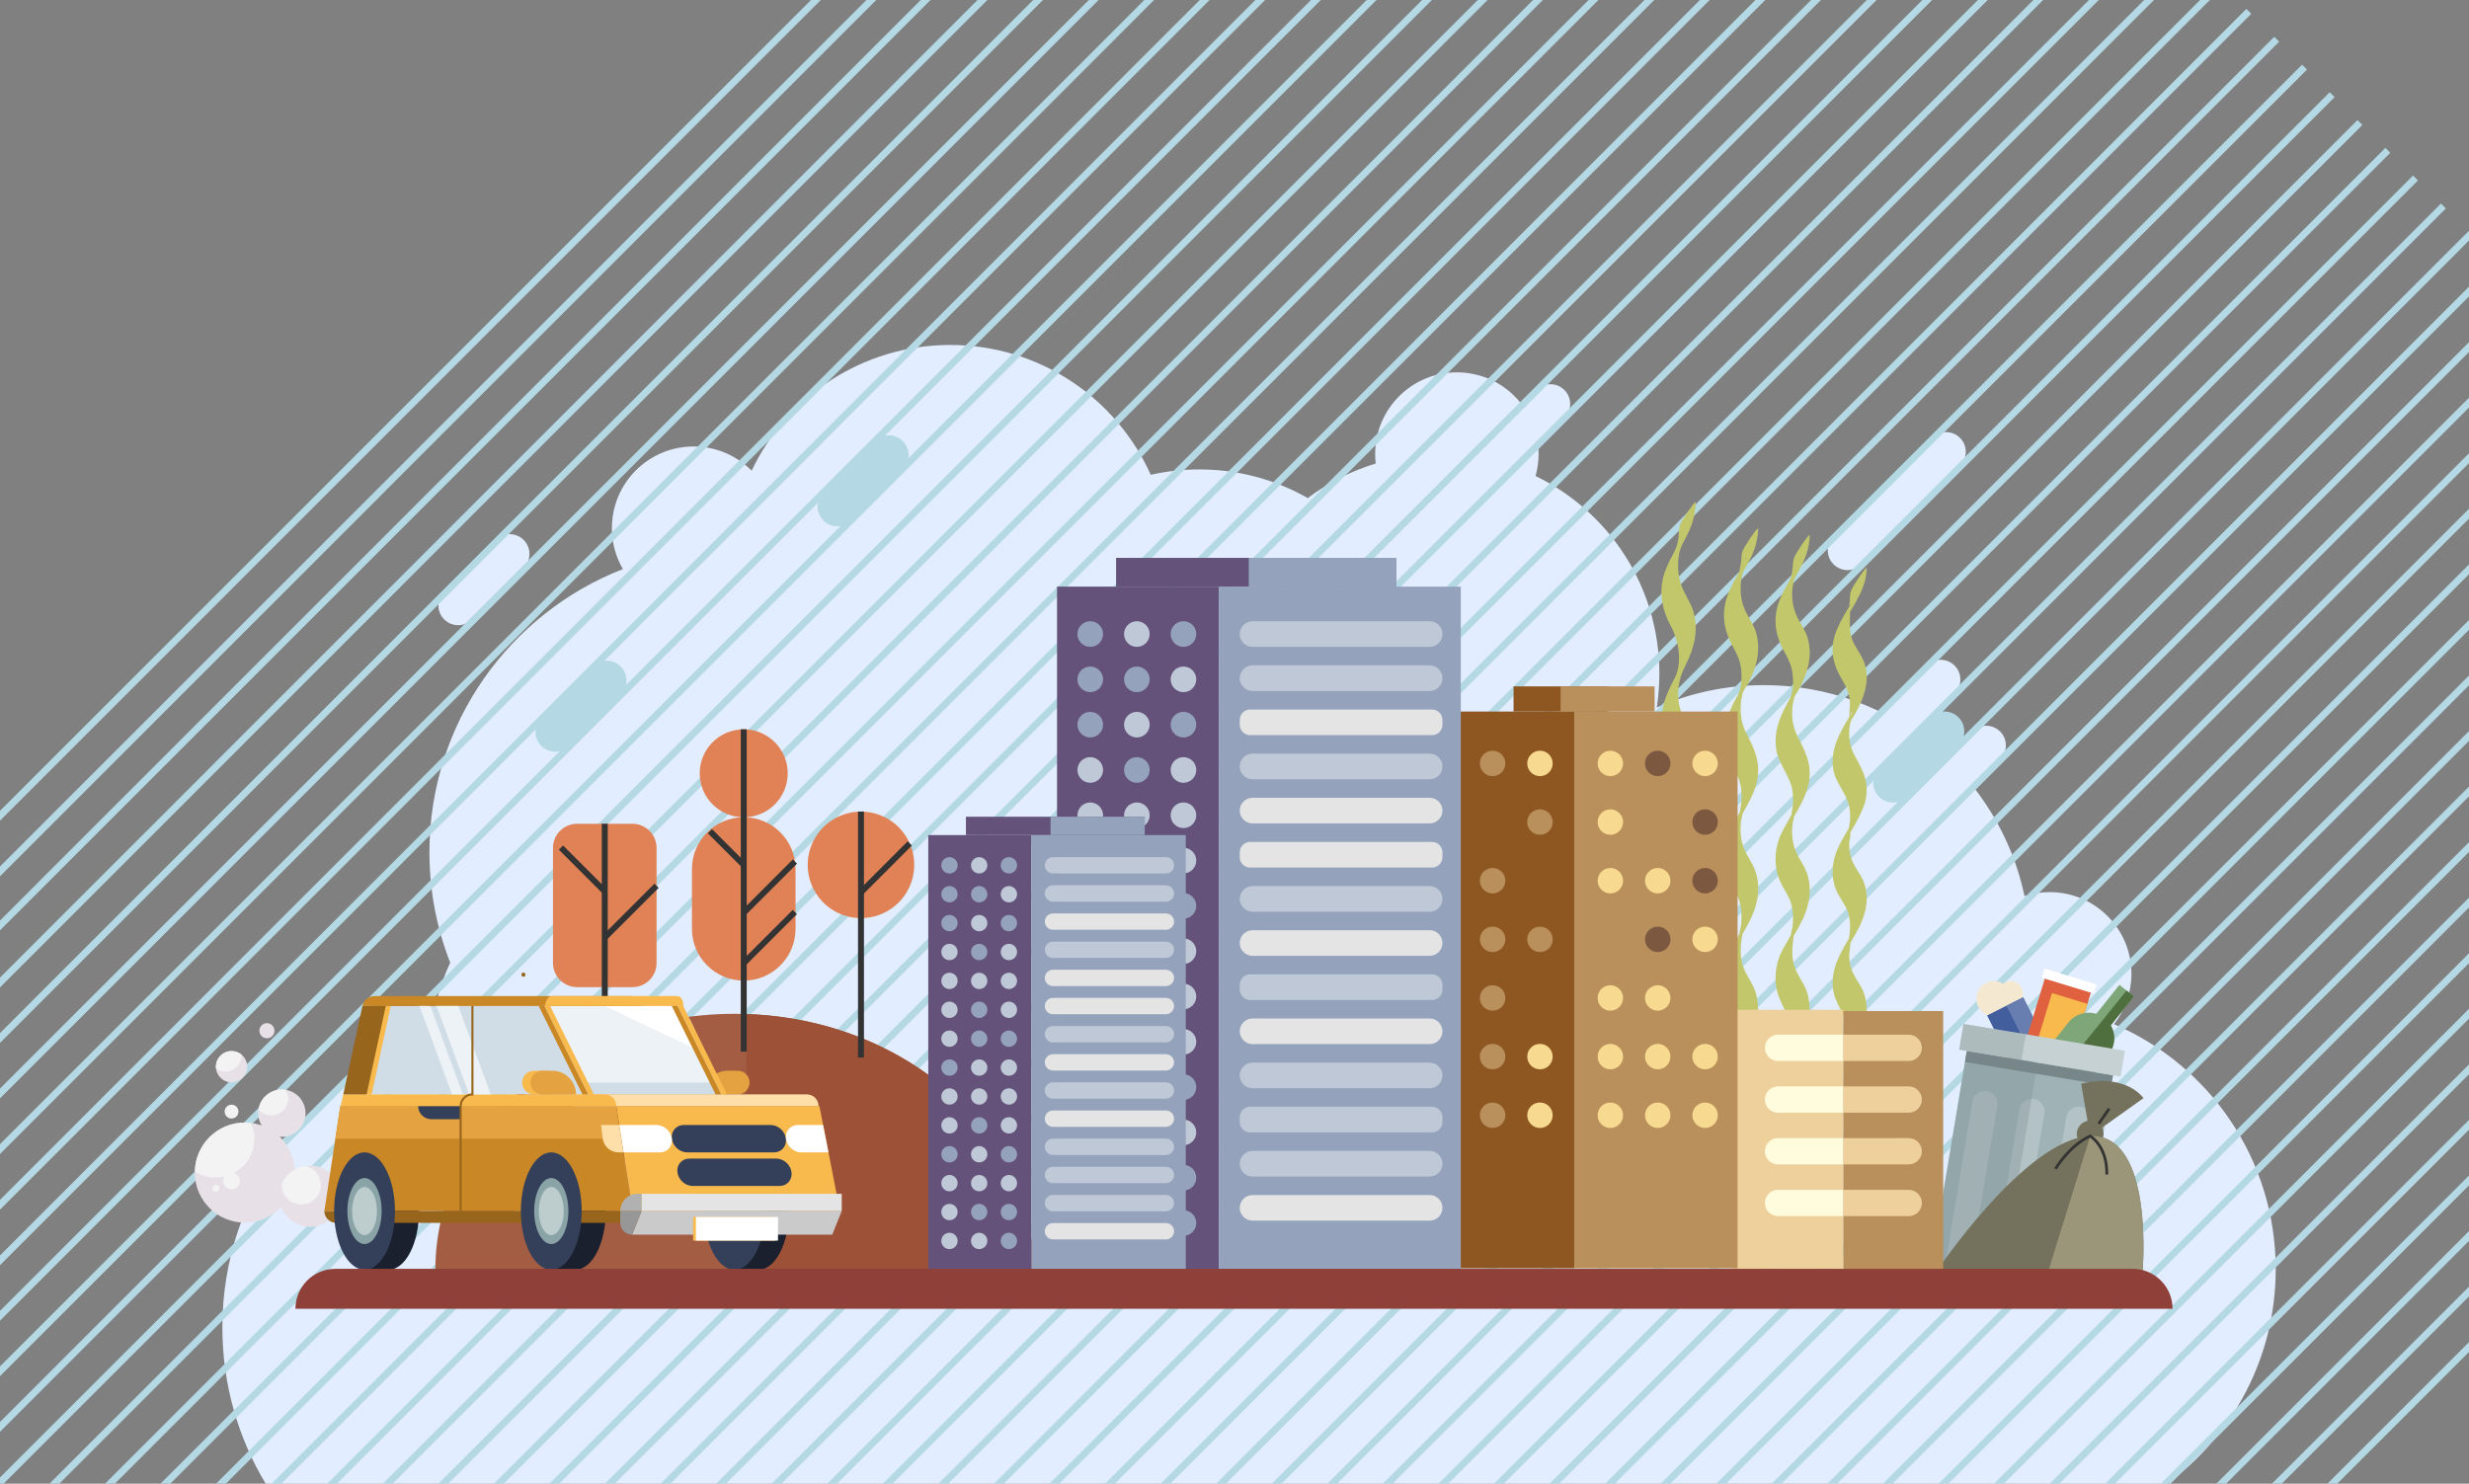 <?xml version="1.0" encoding="utf-8"?>
<svg xmlns="http://www.w3.org/2000/svg" id="Layer_1" style="enable-background:new 0 0 1164.594 700" version="1.1" viewBox="0 0 1164.594 700" x="0" y="0">
  <rect x="0" y="0" width="1164.594" height="700" fill="#808080" stroke="none"/>
  <g id="_x31_16">
    <g>
      <g>
        <path d="M997.157,483.215c5.141-6.549,8.215-14.798,8.215-23.77c0-21.285-17.255-38.54-38.54-38.54&#xA;				c-4.147,0-8.138,0.663-11.881,1.875c-12.036-56.864-62.512-99.539-122.96-99.539c-17.973,0-35.06,3.78-50.523,10.576&#xA;				c0.81-5.218,1.233-10.565,1.233-16.01c0-41.008-23.83-76.448-58.395-93.235c0.918-3.297,1.42-6.768,1.42-10.357&#xA;				c0-21.285-17.255-38.54-38.541-38.54s-38.54,17.255-38.54,38.54c0,1.515,0.097,3.007,0.267,4.477&#xA;				c-11.692,3.558-22.509,9.125-32.045,16.304c-15.101-8.602-32.573-13.519-51.196-13.519c-7.859,0-15.511,0.88-22.869,2.538&#xA;				c-16.186-36.109-52.441-61.264-94.574-61.264c-41.374,0-77.078,24.258-93.678,59.325c-6.985-7.056-16.674-11.429-27.387-11.429&#xA;				c-21.285,0-38.541,17.255-38.541,38.54c0,7.037,1.895,13.627,5.189,19.305c-53.406,20.828-91.249,72.763-91.249,133.54&#xA;				c0,18.401,3.475,35.987,9.795,52.148c-5.141,11.083-8.381,23.225-9.299,36.011c-57.031,18.903-98.175,72.658-98.175,136.03&#xA;				c0,26.986,7.465,52.227,20.436,73.779h896.978c31.01-22.89,51.128-59.688,51.128-101.188&#xA;				C1073.424,546.941,1042.002,502.414,997.157,483.215z" style="fill:#e2eeff"/>
      </g>
      <g>
        <g>
          <path d="M700.411,221.49L700.411,221.49c-3.635-3.635-3.635-9.528,0-13.163l24.32-24.32&#xA;					c3.635-3.635,9.528-3.635,13.163,0v0c3.635,3.635,3.635,9.528,0,13.163l-24.32,24.32&#xA;					C709.939,225.125,704.046,225.125,700.411,221.49z" style="fill:#e2eeff"/>
        </g>
        <g>
          <path d="M884.478,351.512L884.478,351.512c-3.635-3.635-3.635-9.528,0-13.163l24.32-24.32&#xA;					c3.635-3.635,9.528-3.635,13.163,0l0,0c3.635,3.635,3.635,9.528,0,13.163l-24.32,24.32&#xA;					C894.006,355.147,888.113,355.147,884.478,351.512z" style="fill:#e2eeff"/>
        </g>
        <g>
          <path d="M864.856,266.249L864.856,266.249c-3.635-3.635-3.635-9.528,0-13.163l46.492-46.492&#xA;					c3.635-3.635,9.528-3.635,13.163,0l0,0c3.635,3.635,3.635,9.528,0,13.163l-46.492,46.492&#xA;					C874.384,269.884,868.49,269.884,864.856,266.249z" style="fill:#e2eeff"/>
        </g>
        <g>
          <path d="M905.946,382.614L905.946,382.614c-3.635-3.635-3.635-9.528,0-13.163l24.32-24.32&#xA;					c3.635-3.635,9.528-3.635,13.163,0l0,0c3.635,3.635,3.635,9.528,0,13.163l-24.32,24.32&#xA;					C915.474,386.249,909.581,386.249,905.946,382.614z" style="fill:#e2eeff"/>
        </g>
        <g>
          <path d="M886.307,375.908L886.307,375.908c-3.635-3.635-3.635-9.528,0-13.163l24.32-24.32&#xA;					c3.635-3.635,9.528-3.635,13.163,0l0,0c3.635,3.635,3.635,9.528,0,13.163l-24.321,24.32&#xA;					C895.835,379.543,889.942,379.543,886.307,375.908z" style="fill:#b4d9e5"/>
        </g>
        <g>
          <path d="M388.379,245.598L388.379,245.598c-3.635-3.635-3.635-9.528,0-13.163l24.32-24.32&#xA;					c3.635-3.635,9.528-3.635,13.163,0l0,0c3.635,3.635,3.635,9.528,0,13.163l-24.32,24.32&#xA;					C397.907,249.233,392.014,249.233,388.379,245.598z" style="fill:#b4d9e5"/>
        </g>
        <g>
          <path d="M255.307,351.93L255.307,351.93c-3.635-3.635-3.635-9.528,0-13.163l24.32-24.32&#xA;					c3.635-3.635,9.528-3.635,13.163,0l0,0c3.635,3.635,3.635,9.528,0,13.163l-24.32,24.32&#xA;					C264.835,355.564,258.941,355.564,255.307,351.93z" style="fill:#b4d9e5"/>
        </g>
        <g>
          <path d="M209.525,292.235L209.525,292.235c-3.635-3.635-3.635-9.528,0-13.163l24.32-24.32&#xA;					c3.635-3.635,9.528-3.635,13.163,0l0,0c3.635,3.635,3.635,9.528,0,13.163l-24.32,24.32&#xA;					C219.053,295.87,213.159,295.87,209.525,292.235z" style="fill:#e2eeff"/>
        </g>
      </g>
      <g>
        <defs>
          <rect height="700" id="SVGID_1_" width="1164.594" x="0" y="0"/>
        </defs>
        <clipPath id="SVGID_00000103252158370042802910000007304741141754434737_">
          <use href="#SVGID_1_" style="overflow:visible"/>
        </clipPath>
        <g style="clip-path:url(#SVGID_00000103252158370042802910000007304741141754434737_)">
          <g>
            <rect height="3.27" style="fill:#b4d9e5" transform="rotate(-45.001 273.802 111.058)" width="1262.326" x="-357.361" y="109.42"/>
          </g>
          <g>
            <rect height="3.27" style="fill:#b4d9e5" transform="rotate(-45.009 286.884 124.163)" width="1262.325" x="-344.256" y="122.524"/>
          </g>
          <g>
            <rect height="3.27" style="fill:#b4d9e5" transform="rotate(-45.001 300.011 136.614)" width="1262.326" x="-331.152" y="134.975"/>
          </g>
          <g>
            <rect height="3.27" style="fill:#b4d9e5" transform="rotate(-45.009 313.09 150.371)" width="1262.326" x="-318.047" y="148.733"/>
          </g>
          <g>
            <rect height="3.27" style="fill:#b4d9e5" transform="rotate(-45.004 326.198 163.462)" width="1262.325" x="-304.943" y="161.838"/>
          </g>
          <g>
            <rect height="3.27" style="fill:#b4d9e5" transform="rotate(-45.001 339.324 176.582)" width="1262.326" x="-291.838" y="174.942"/>
          </g>
          <g>
            <rect height="3.27" style="fill:#b4d9e5" transform="rotate(-45.004 352.404 189.67)" width="1262.325" x="-278.734" y="188.047"/>
          </g>
          <g>
            <rect height="3.27" style="fill:#b4d9e5" transform="rotate(-45.009 365.503 202.788)" width="1262.326" x="-265.63" y="201.151"/>
          </g>
          <g>
            <rect height="3.27" style="fill:#b4d9e5" transform="rotate(-45.009 378.606 215.892)" width="1262.326" x="-252.525" y="214.256"/>
          </g>
          <g>
            <rect height="3.27" style="fill:#b4d9e5" transform="rotate(-45.004 391.715 228.98)" width="1262.325" x="-239.42" y="227.36"/>
          </g>
          <g>
            <rect height="3.27" style="fill:#b4d9e5" transform="rotate(-45.001 404.86 242.107)" width="1262.326" x="-226.316" y="240.465"/>
          </g>
          <g>
            <rect height="3.27" style="fill:#b4d9e5" transform="rotate(-45.004 417.922 255.188)" width="1262.325" x="-213.211" y="253.569"/>
          </g>
          <g>
            <rect height="3.27" style="fill:#b4d9e5" transform="rotate(-45.001 431.069 268.317)" width="1262.326" x="-200.107" y="266.673"/>
          </g>
          <g>
            <rect height="3.27" style="fill:#b4d9e5" transform="rotate(-45.009 444.122 281.413)" width="1262.326" x="-187.003" y="279.778"/>
          </g>
          <g>
            <rect height="3.27" style="fill:#b4d9e5" transform="rotate(-45.009 457.221 294.516)" width="1262.325" x="-173.898" y="292.882"/>
          </g>
          <g>
            <rect height="3.27" style="fill:#b4d9e5" transform="rotate(-45.001 470.383 307.632)" width="1262.326" x="-160.794" y="305.987"/>
          </g>
          <g>
            <rect height="3.27" style="fill:#b4d9e5" transform="rotate(-45.004 483.44 320.706)" width="1262.326" x="-147.689" y="319.092"/>
          </g>
          <g>
            <rect height="3.27" style="fill:#b4d9e5" transform="rotate(-45.004 496.543 333.81)" width="1262.326" x="-134.585" y="332.196"/>
          </g>
          <g>
            <rect height="3.27" style="fill:#b4d9e5" transform="rotate(-45.001 509.664 346.94)" width="1262.326" x="-121.48" y="345.3"/>
          </g>
          <g>
            <rect height="3.27" style="fill:#b4d9e5" transform="rotate(-45.001 522.834 360.058)" width="1262.325" x="-108.376" y="358.405"/>
          </g>
          <g>
            <rect height="3.27" style="fill:#b4d9e5" transform="rotate(-45.001 535.926 373.16)" width="1262.326" x="-95.272" y="371.509"/>
          </g>
          <g>
            <rect height="3.27" style="fill:#b4d9e5" transform="rotate(-45.001 549.031 386.265)" width="1262.326" x="-82.167" y="384.614"/>
          </g>
          <g>
            <rect height="3.27" style="fill:#b4d9e5" transform="rotate(-45.001 562.099 399.362)" width="1262.326" x="-69.062" y="397.718"/>
          </g>
          <g>
            <rect height="3.27" style="fill:#b4d9e5" transform="rotate(-45.001 575.203 412.466)" width="1262.326" x="-55.958" y="410.823"/>
          </g>
          <g>
            <rect height="3.27" style="fill:#b4d9e5" transform="rotate(-45.009 588.257 425.559)" width="1262.325" x="-42.853" y="423.927"/>
          </g>
          <g>
            <rect height="3.27" style="fill:#b4d9e5" transform="rotate(-45.001 601.412 438.675)" width="1262.326" x="-29.749" y="437.031"/>
          </g>
          <g>
            <rect height="3.27" style="fill:#b4d9e5" transform="rotate(-45.009 614.463 451.767)" width="1262.326" x="-16.645" y="450.136"/>
          </g>
          <g>
            <rect height="3.27" style="fill:#b4d9e5" transform="rotate(-45.004 627.579 464.846)" width="1262.325" x="-3.54" y="463.241"/>
          </g>
          <g>
            <rect height="3.27" style="fill:#b4d9e5" transform="rotate(-45.001 640.725 477.99)" width="1262.326" x="9.564" y="476.345"/>
          </g>
          <g>
            <rect height="3.27" style="fill:#b4d9e5" transform="rotate(-45.009 653.773 491.08)" width="1262.326" x="22.669" y="489.45"/>
          </g>
          <g>
            <rect height="3.27" style="fill:#b4d9e5" transform="rotate(-45.009 666.898 504.19)" width="1262.326" x="35.773" y="502.554"/>
          </g>
          <g>
            <rect height="3.27" style="fill:#b4d9e5" transform="rotate(-45.004 679.997 517.261)" width="1262.326" x="48.878" y="515.659"/>
          </g>
          <g>
            <rect height="3.27" style="fill:#b4d9e5" transform="rotate(-45.009 693.082 530.392)" width="1262.325" x="61.983" y="528.763"/>
          </g>
          <g>
            <rect height="3.27" style="fill:#b4d9e5" transform="rotate(-45.001 706.247 543.513)" width="1262.326" x="75.087" y="541.867"/>
          </g>
          <g>
            <rect height="3.27" style="fill:#b4d9e5" transform="rotate(-45.009 719.288 556.6)" width="1262.326" x="88.191" y="554.972"/>
          </g>
          <g>
            <rect height="3.27" style="fill:#b4d9e5" transform="rotate(-45.001 732.456 569.722)" width="1262.326" x="101.296" y="568.076"/>
          </g>
          <g>
            <rect height="3.27" style="fill:#b4d9e5" transform="rotate(-45.001 745.56 582.827)" width="1262.326" x="114.4" y="581.181"/>
          </g>
          <g>
            <rect height="3.27" style="fill:#b4d9e5" transform="rotate(-45.001 758.664 595.932)" width="1262.326" x="127.504" y="594.285"/>
          </g>
          <g>
            <rect height="3.27" style="fill:#b4d9e5" transform="rotate(-45.001 771.768 609.036)" width="1262.326" x="140.609" y="607.39"/>
          </g>
          <g>
            <rect height="3.27" style="fill:#b4d9e5" transform="rotate(-45.001 784.846 622.133)" width="1262.326" x="153.714" y="620.494"/>
          </g>
          <g>
            <rect height="3.27" style="fill:#b4d9e5" transform="rotate(-45.001 797.973 635.245)" width="1262.326" x="166.818" y="633.599"/>
          </g>
          <g>
            <rect height="3.27" style="fill:#b4d9e5" transform="rotate(-45.001 811.082 648.35)" width="1262.326" x="179.922" y="646.703"/>
          </g>
          <g>
            <rect height="3.27" style="fill:#b4d9e5" transform="rotate(-45.001 824.186 661.455)" width="1262.326" x="193.027" y="659.808"/>
          </g>
          <g>
            <rect height="3.27" style="fill:#b4d9e5" transform="rotate(-45.001 837.29 674.56)" width="1262.326" x="206.131" y="672.912"/>
          </g>
          <g>
            <rect height="3.27" style="fill:#b4d9e5" transform="rotate(-45.001 850.365 687.656)" width="1262.326" x="219.236" y="686.017"/>
          </g>
          <g>
            <rect height="3.27" style="fill:#b4d9e5" transform="rotate(-45.001 863.5 700.77)" width="1262.326" x="232.34" y="699.121"/>
          </g>
          <g>
            <rect height="3.27" style="fill:#b4d9e5" transform="rotate(-45.001 876.573 713.865)" width="1262.326" x="245.445" y="712.225"/>
          </g>
          <g>
            <rect height="3.27" style="fill:#b4d9e5" transform="rotate(-45.001 889.739 726.988)" width="1262.326" x="258.549" y="725.33"/>
          </g>
          <g>
            <rect height="3.27" style="fill:#b4d9e5" transform="rotate(-45.001 902.813 740.083)" width="1262.326" x="271.654" y="738.434"/>
          </g>
          <g>
            <rect height="3.27" style="fill:#b4d9e5" transform="rotate(-45.001 915.949 753.198)" width="1262.326" x="284.758" y="751.539"/>
          </g>
          <g>
            <rect height="3.27" style="fill:#b4d9e5" transform="rotate(-45.001 929.021 766.293)" width="1262.326" x="297.863" y="764.643"/>
          </g>
          <g>
            <rect height="3.27" style="fill:#b4d9e5" transform="rotate(-45.001 942.159 779.407)" width="1262.326" x="310.967" y="777.748"/>
          </g>
          <g>
            <rect height="3.27" style="fill:#b4d9e5" transform="rotate(-45.001 955.268 792.514)" width="1262.326" x="324.071" y="790.853"/>
          </g>
          <g>
            <rect height="3.27" style="fill:#b4d9e5" transform="rotate(-45.001 968.369 805.617)" width="1262.326" x="337.176" y="803.957"/>
          </g>
          <g>
            <rect height="3.27" style="fill:#b4d9e5" transform="rotate(-45.001 981.439 818.711)" width="1262.326" x="350.281" y="817.061"/>
          </g>
        </g>
      </g>
    </g>
    <g>
      <g>
        <g>
          <path d="M947.895,467.444c-2.047-4.081-7.015-5.73-11.096-3.683c-4.081,2.047-5.73,7.014-3.683,11.096&#xA;					c2.047,4.081,7.014,5.73,11.096,3.683C948.293,476.492,949.942,471.525,947.895,467.444z" style="fill:#f5e8d0"/>
        </g>
        <g>
          <path d="M953.646,466.062c-1.426-2.843-4.887-3.992-7.73-2.566c-2.843,1.426-3.992,4.887-2.566,7.73&#xA;					c1.426,2.843,4.887,3.992,7.73,2.566C953.923,472.366,955.071,468.905,953.646,466.062z" style="fill:#f5e8d0"/>
        </g>
        <g>
          <rect height="29.509" style="fill:#425e9d" transform="rotate(-26.633 952.442 487.967)" width="19.026" x="942.882" y="473.237"/>
        </g>
        <g>
          <rect height="29.509" style="fill:#687eb1" transform="rotate(-26.633 957.016 485.674)" width="8.795" x="952.57" y="470.944"/>
        </g>
      </g>
      <g>
        <g>
          <rect height="34.751" style="fill:#e06140" transform="rotate(16.954 970.36 481.59)" width="22.714" x="958.96" y="464.193"/>
        </g>
        <g>
          <rect height="23.297" style="fill:#f8ba4d" transform="rotate(16.954 972.888 482.257)" width="17.473" x="964.116" y="470.591"/>
        </g>
        <g>
          <rect height="4.479" style="fill:#fff" transform="rotate(16.954 976.05 462.898)" width="25.679" x="963.174" y="460.641"/>
        </g>
      </g>
      <g>
        <path d="M1006.529,470.094l-6.831-5.446l-10.901,13.674c-4.622-1.445-9.858-0.014-13.058,4l-14.514,18.206&#xA;				l18.899,15.067l14.514-18.206c3.2-4.014,3.428-9.437,0.99-13.621L1006.529,470.094z" style="fill:#7ea679"/>
      </g>
      <g>
        <path d="M980.123,515.596l14.514-18.206c3.2-4.014,3.428-9.437,0.99-13.621l10.902-13.674l-3.458-2.757&#xA;				l-32.708,40.477L980.123,515.596z" style="fill:#4f703e"/>
      </g>
      <g>
        <g>
          <polygon points="981.025 601.201 910.303 600.428 927.7 495.867 996.643 507.338" style="fill:#9fb3b6"/>
        </g>
        <g>
          <rect height="5.262" style="fill:#778689" transform="rotate(9.445 961.903 504.297)" width="69.89" x="926.794" y="501.567"/>
        </g>
        <g>
          <rect height="12.337" style="fill:#c5d1d3" transform="rotate(9.445 963.342 495.611)" width="77.198" x="924.585" y="489.349"/>
        </g>
        <g style="opacity:.3">
          <rect height="12.337" style="fill:#778689" transform="rotate(9.445 939.974 491.726)" width="29.816" x="924.906" y="485.461"/>
        </g>
        <g>
          <path d="M928.714,602.147l-11.778-1.96l13.396-80.511c0.541-3.252,3.616-5.45,6.869-4.909l0,0&#xA;					c3.252,0.541,5.45,3.616,4.909,6.869L928.714,602.147z" style="fill:#b2c2c5"/>
        </g>
        <g>
          <path d="M950.881,605.835l-11.778-1.96l13.396-80.511c0.541-3.252,3.616-5.45,6.869-4.909h0&#xA;					c3.252,0.541,5.45,3.616,4.909,6.869L950.881,605.835z" style="fill:#b2c2c5"/>
        </g>
        <g>
          <path d="M973.326,607.847l-12.057-0.283l13.396-80.511c0.541-3.252,3.616-5.45,6.869-4.909l0,0&#xA;					c3.252,0.541,5.45,3.616,4.909,6.869L973.326,607.847z" style="fill:#b2c2c5"/>
        </g>
        <g style="opacity:.3">
          <rect height="105.999" style="fill:#778689" transform="rotate(9.445 935.852 551.03)" width="33.852" x="918.772" y="497.926"/>
        </g>
      </g>
    </g>
    <g>
      <g>
        <path d="M985.908,535.994l25.138-17.887c0,0-7.932-11.905-29.4-6.778L985.908,535.994z" style="fill:#74715c"/>
      </g>
      <g>
        <rect height="1.308" style="fill:#333" transform="rotate(-55.43 990.427 529.526)" width="15.758" x="982.501" y="528.853"/>
      </g>
      <g>
        <path d="M992.237,535.031c0-3.495-2.834-6.329-6.329-6.329c-3.496,0-6.329,2.834-6.329,6.329&#xA;				c0,3.496,2.834,6.329,6.329,6.329C989.404,541.36,992.237,538.526,992.237,535.031z" style="fill:#74715c"/>
      </g>
      <g>
        <path d="M912.433,601.25c0,0,42.654-64.065,73.475-65.256c30.821-1.191,24.629,65.256,24.629,65.256H912.433z" style="fill:#74715c"/>
      </g>
      <g>
        <path d="M985.908,535.994l-20.226,65.256h44.855C1010.537,601.25,1016.729,534.803,985.908,535.994z" style="fill:#9b967a"/>
      </g>
      <g>
        <path d="M994.404,554.17l-1.307-0.027c0.138-6.749-1.913-11.169-3.658-13.688c-1.473-2.127-2.983-3.297-3.586-3.716&#xA;				c-9.298,4.366-15.694,14.939-15.758,15.046l-1.122-0.671c0.274-0.459,6.823-11.28,16.666-15.716l0.305-0.137l0.29,0.167&#xA;				C986.579,535.627,994.684,540.456,994.404,554.17z" style="fill:#333"/>
      </g>
    </g>
    <g>
      <path d="M1160.016,4.578v690.844H4.578V4.578H1160.016L1160.016,4.578z M1164.594,0H0v700h1164.594V0L1164.594,0z" style="fill:none"/>
    </g>
    <g>
      <g>
        <g>
          <g>
            <path d="M821.466,262.17c-0.067,2.723-0.505,5.016-1.062,7.656c0.052-0.246,1.402-2.543,0.174-0.23&#xA;						c-0.321,0.604-0.688,1.193-1.024,1.79c-2.126,3.777-4.282,7.681-5.432,11.887c-2.178,7.965-0.427,15.288,3.506,22.257&#xA;						c1.876,3.325,3.25,6.529,3.659,10.368c0.273,2.564,0.256,5.198-0.177,7.748c-0.172,1.013-0.509,1.947-0.706,2.944&#xA;						c0.494-2.489,0.196-0.31-0.342,0.66c-4.208,7.591-7.705,14.734-6.665,23.681c0.88,7.568,6.549,12.995,7.753,20.405&#xA;						c0.406,2.495,0.425,5.126,0.153,7.638c-0.099,0.91-0.381,1.863-0.45,2.776c-0.312,4.142,0.558-0.286-0.017,0.939&#xA;						c-1.778,3.781-4.189,7.203-5.71,11.131c-2.895,7.477-2.591,15.94,1.22,23.018c1.543,2.865,3.323,5.542,4.233,8.705&#xA;						c0.727,2.527,0.935,5.166,0.866,7.788c-0.034,1.294-0.116,2.584-0.334,3.862c-0.131,0.765-1.28,4.975-0.017,1.828&#xA;						c-1.604,3.995-4.394,7.51-5.968,11.577c-1.699,4.388-2.263,9.03-1.748,13.714c0.454,4.132,1.994,7.521,3.993,11.098&#xA;						c2.54,4.544,3.965,8.53,4.096,13.853c0.025,1.024,3.294-3.826,3.536-4.216c1.272-2.052,4.367-5.935,4.303-8.537&#xA;						c-0.093-3.776-0.59-7.396-2.185-10.859c-1.484-3.223-3.659-6.074-4.835-9.447c-1.608-4.616-1.375-9.391-0.64-14.132&#xA;						c0.39-2.512,0.242-1.697-0.24-0.495c0.24-0.596,0.711-1.207,1.031-1.779c1.283-2.287,2.568-4.569,3.682-6.946&#xA;						c3.344-7.139,4.491-15.487,1.445-22.97c-1.195-2.937-3.104-5.5-4.427-8.372c-2.116-4.595-2.592-9.915-1.749-14.883&#xA;						c0.172-1.013,0.509-1.947,0.706-2.945c-0.435,2.194-0.507,0.867,0.084-0.216c1.041-1.908,2.147-3.775,3.127-5.717&#xA;						c1.845-3.654,3.386-7.427,3.836-11.527c0.885-8.079-2.039-13.627-5.532-20.522c-2.034-4.016-2.782-8.334-2.535-12.836&#xA;						c0.068-1.237,0.2-2.462,0.442-3.677c0.161-0.807,1.067-4.094-0.112-1.16c0.749-1.865,2.094-3.626,3.042-5.406&#xA;						c3.984-7.488,6.32-15.617,3.89-24.063c-1.01-3.51-3.097-6.412-4.727-9.629c-2.373-4.684-3.021-9.931-2.318-15.122&#xA;						c0.171-1.263,0.541-2.424,0.803-3.666c-0.385,1.825-0.447,0.746,0.342-0.659c1.155-2.057,2.311-4.112,3.342-6.235&#xA;						c2.18-4.488,3.402-8.815,3.526-13.832c0.024-0.995-3.295,3.827-3.536,4.216C824.427,255.798,821.533,259.46,821.466,262.17&#xA;						L821.466,262.17z" style="fill:#c2c76c"/>
          </g>
        </g>
        <g>
          <g>
            <path d="M791.981,249.755c-0.107,4.758-0.76,7.849-2.636,11.356c-1.903,3.558-3.779,7.221-4.775,11.154&#xA;						c-2.083,8.228-0.351,15.908,3.564,23.183c4.087,7.595,5.332,17.793,1.704,24.629c-3.966,7.475-6.851,14.475-5.938,23.148&#xA;						c0.822,7.81,6.338,13.551,7.673,21.142c0.726,4.124,0.429,10.848-0.747,13.785c-1.485,3.71-3.915,7.011-5.304,10.807&#xA;						c-2.85,7.789-2.396,16.607,1.38,23.979c4.05,7.907,7.211,16.467,3.727,25.383c-0.874,2.236-3.851,7.087-5.107,10.519&#xA;						c-1.659,4.531-2.127,9.355-1.622,14.147c0.451,4.282,1.969,7.901,3.985,11.65c2.581,4.798,3.971,9.074,4.096,14.628&#xA;						c0.023,1.023,3.294-3.826,3.536-4.216c1.276-2.057,4.362-5.93,4.303-8.537c-0.094-4.219-0.687-8.233-2.484-12.089&#xA;						c-1.505-3.23-3.542-6.168-4.627-9.591c-1.439-4.542-1.562-9.758-0.593-14.422c0.707-3.4,2.792-6.268,4.559-10.139&#xA;						c3.51-7.694,4.457-16.794,1.106-24.741c-1.227-2.91-3.047-5.523-4.274-8.433c-2.003-4.75-2.382-10.131-1.63-15.204&#xA;						c1.014-6.844,6.726-13.135,7.703-21.088c1.093-8.892-2.038-14.897-5.628-22.596c-3.999-8.577-2.599-17.219,1.145-24.502&#xA;						c3.959-7.702,6.076-15.98,3.822-24.603c-1.021-3.905-3.282-7.156-4.967-10.769c-2.344-5.025-2.903-10.728-2.075-16.192&#xA;						c0.642-4.237,2.436-6.495,4.457-10.789c2.2-4.673,3.369-9.156,3.486-14.351c0.022-0.996-3.295,3.827-3.536,4.216&#xA;						C794.945,243.378,792.042,247.05,791.981,249.755L791.981,249.755z" style="fill:#c2c76c"/>
          </g>
        </g>
        <g>
          <g>
            <path d="M845.775,265.274c-0.067,2.685-0.487,4.942-1.062,7.541c0.069-0.311,1.447-2.518,0.174-0.308&#xA;						c-0.34,0.59-0.688,1.174-1.024,1.766c-2.128,3.747-4.277,7.64-5.432,11.817c-2.177,7.874-0.422,15.091,3.506,21.958&#xA;						c1.873,3.274,3.249,6.43,3.659,10.224c0.273,2.527,0.256,5.127-0.177,7.64c-0.172,0.999-0.5,1.911-0.706,2.894&#xA;						c0.546-2.598,0.215-0.408-0.342,0.57c-4.236,7.437-7.702,14.649-6.665,23.454c0.881,7.483,6.546,12.803,7.753,20.126&#xA;						c0.405,2.458,0.425,5.054,0.153,7.529c-0.099,0.902-0.375,1.834-0.45,2.738c-0.341,4.125,0.584-0.394-0.017,0.833&#xA;						c-1.831,3.737-4.184,7.157-5.71,11.061c-2.887,7.386-2.591,15.738,1.22,22.718c1.543,2.825,3.321,5.461,4.233,8.586&#xA;						c0.726,2.49,0.935,5.092,0.867,7.677c-0.034,1.276-0.115,2.549-0.335,3.809c-0.141,0.807-1.374,4.912-0.017,1.711&#xA;						c-1.678,3.957-4.385,7.449-5.968,11.501c-1.693,4.331-2.263,8.91-1.748,13.54c1.007,9.051,7.854,15.206,8.089,24.607&#xA;						c0.026,1.024,3.294-3.826,3.536-4.216c1.272-2.051,4.368-5.936,4.303-8.537c-0.093-3.73-0.591-7.301-2.185-10.715&#xA;						c-1.485-3.18-3.657-5.986-4.835-9.318c-1.62-4.586-1.307-9.227-0.64-13.934c0.358-2.526,0.269-1.598-0.24-0.396&#xA;						c0.251-0.591,0.707-1.188,1.032-1.754c1.297-2.264,2.57-4.546,3.682-6.908c3.321-7.057,4.498-15.296,1.445-22.696&#xA;						c-1.197-2.9-3.103-5.423-4.427-8.258c-2.111-4.522-2.593-9.774-1.749-14.675c0.172-0.999,0.5-1.911,0.706-2.894&#xA;						c-0.48,2.286-0.537,0.956,0.084-0.131c1.074-1.879,2.148-3.755,3.127-5.686c1.835-3.618,3.384-7.351,3.836-11.415&#xA;						c0.89-8.007-2.056-13.436-5.532-20.246c-2.022-3.963-2.783-8.202-2.535-12.656c0.068-1.22,0.199-2.429,0.442-3.626&#xA;						c0.172-0.846,1.156-4.04-0.112-1.052c0.784-1.848,2.092-3.581,3.042-5.357c3.958-7.402,6.329-15.446,3.89-23.806&#xA;						c-1.012-3.471-3.105-6.319-4.727-9.498c-2.353-4.611-3.043-9.788-2.318-14.911c0.176-1.244,0.532-2.383,0.803-3.605&#xA;						c-0.41,1.855-0.489,0.88,0.342-0.569c1.167-2.036,2.312-4.087,3.342-6.197c2.167-4.44,3.402-8.719,3.526-13.688&#xA;						c0.025-0.995-3.295,3.827-3.536,4.216C848.736,258.902,845.843,262.563,845.775,265.274L845.775,265.274z" style="fill:#c2c76c"/>
          </g>
        </g>
        <g>
          <g>
            <path d="M872.673,280.793c-0.036,1.281-0.21,2.534-0.281,3.805c-0.119,2.124-1.437,1.833,0.435,0.675&#xA;						c1.852-1.146,0.686-1.133-0.256,0.435c-0.348,0.58-0.709,1.152-1.058,1.732c-2.299,3.826-4.629,7.831-5.994,12.105&#xA;						c-2.433,7.624-0.68,14.515,3.327,21.098c1.82,2.989,3.2,5.857,3.631,9.372c0.313,2.557-0.165,4.875-0.19,7.379&#xA;						c-0.039,4.016,0.271-1.882,1.358-1.281c-0.009-0.005-1.542,2.454-1.609,2.564c-4.444,7.264-8.54,14.779-7.438,23.577&#xA;						c0.881,7.035,6.456,11.781,7.729,18.618c0.441,2.366,0.458,4.882,0.169,7.269c0.034-0.279-0.479,2.638-0.487,2.632&#xA;						c0.102,0.069,2.765-4.443,0.831-1.261c-2.299,3.782-4.617,7.579-6.343,11.668c-2.869,6.796-2.919,14.615,0.752,21.114&#xA;						c1.552,2.746,3.467,5.236,4.46,8.27c0.78,2.381,1.015,4.892,0.94,7.389c-0.03,1.005-0.2,1.996-0.258,2.993&#xA;						c-0.085,0.657-0.212,1.306-0.382,1.947c1.715-2.69,2.171-3.395,1.368-2.113c-4.829,7.942-9.905,15.848-8.799,25.544&#xA;						c0.974,8.548,7.846,14.039,8.095,22.942c0.029,1.025,3.294-3.826,3.536-4.216c1.268-2.044,4.376-5.943,4.303-8.537&#xA;						c-0.102-3.64-0.658-7.039-2.346-10.308c-1.517-2.94-3.632-5.496-4.767-8.638c-0.824-2.282-1.149-4.696-1.159-7.117&#xA;						c-0.002-0.488,0.697-5.731,0.663-5.754c-0.104-0.071-2.765,4.442-0.831,1.259c0.439-0.722,0.892-1.434,1.327-2.158&#xA;						c1.388-2.307,2.723-4.655,3.898-7.079c3.276-6.757,4.598-14.621,1.341-21.686c-1.297-2.813-3.31-5.225-4.607-8.038&#xA;						c-0.665-1.442-1.156-2.958-1.447-4.519c-0.306-1.645-0.372-3.298-0.323-4.962c0.027-0.893,0.851-3.648,0.502-4.308&#xA;						c-0.824-1.556-2.154,3.004-1.229,1.484c0.437-0.718,0.902-1.419,1.342-2.135c1.077-1.757,2.116-3.54,3.088-5.357&#xA;						c1.986-3.714,3.842-7.583,4.37-11.807c0.997-7.979-2.391-12.899-5.829-19.559c-2.026-3.925-2.636-8.364-2.089-12.741&#xA;						c0.039-0.311,0.483-2.635,0.487-2.632c-0.174-0.118-2.536,4.09-1.1,1.686c1.225-2.051,2.506-4.061,3.66-6.156&#xA;						c3.853-6.994,6.526-14.497,4.176-22.514c-1.064-3.628-3.422-6.456-5.133-9.759c-2.435-4.703-1.931-9.031-1.88-14.109&#xA;						c0.027-2.725-0.779,0.16-1.358,1.282c0.458-0.889,1.086-1.709,1.609-2.563c1.398-2.285,2.733-4.613,3.947-7.001&#xA;						c2.19-4.306,3.551-8.416,3.687-13.282c0.028-0.992-3.295,3.827-3.536,4.216C875.629,274.428,872.749,278.076,872.673,280.793&#xA;						L872.673,280.793z" style="fill:#c2c76c"/>
          </g>
        </g>
      </g>
      <g>
        <g>
          <rect height="122.221" style="fill:#eed09d" width="52.486" x="817.004" y="476.424"/>
        </g>
        <g>
          <rect height="122.221" style="fill:#b98f5c" width="47.092" x="869.49" y="477.007"/>
        </g>
        <g>
          <path d="M869.49,500.57h-30.831c-3.422,0-6.197-2.774-6.197-6.197l0,0c0-3.422,2.774-6.197,6.197-6.197h30.831&#xA;					V500.57z" style="fill:#fffcdd"/>
        </g>
        <g>
          <path d="M869.49,524.968h-30.831c-3.422,0-6.197-2.774-6.197-6.196l0,0c0-3.422,2.774-6.197,6.197-6.197h30.831&#xA;					V524.968z" style="fill:#fffcdd"/>
        </g>
        <g>
          <path d="M869.49,549.366h-30.831c-3.422,0-6.197-2.774-6.197-6.197l0,0c0-3.422,2.774-6.197,6.197-6.197h30.831&#xA;					V549.366z" style="fill:#fffcdd"/>
        </g>
        <g>
          <path d="M869.49,573.763h-30.831c-3.422,0-6.197-2.774-6.197-6.197l0,0c0-3.422,2.774-6.196,6.197-6.196h30.831&#xA;					V573.763z" style="fill:#fffcdd"/>
        </g>
        <g>
          <path d="M869.49,500.57h30.831c3.422,0,6.196-2.774,6.196-6.197l0,0c0-3.422-2.774-6.197-6.196-6.197H869.49&#xA;					V500.57z" style="fill:#eed09d"/>
        </g>
        <g>
          <path d="M869.49,524.968h30.831c3.422,0,6.196-2.774,6.196-6.196l0,0c0-3.422-2.774-6.197-6.196-6.197H869.49&#xA;					V524.968z" style="fill:#eed09d"/>
        </g>
        <g>
          <path d="M869.49,549.366h30.831c3.422,0,6.196-2.774,6.196-6.197l0,0c0-3.422-2.774-6.197-6.196-6.197H869.49&#xA;					V549.366z" style="fill:#eed09d"/>
        </g>
        <g>
          <path d="M869.49,573.763h30.831c3.422,0,6.196-2.774,6.196-6.197l0,0c0-3.422-2.774-6.196-6.196-6.196H869.49&#xA;					V573.763z" style="fill:#eed09d"/>
        </g>
      </g>
      <g>
        <g>
          <rect height="262.662" style="fill:#8e5722" width="77.034" x="665.524" y="335.707"/>
        </g>
        <g>
          <rect height="262.662" style="fill:#b98f5c" width="77.034" x="742.558" y="335.707"/>
        </g>
        <g>
          <rect height="11.877" style="fill:#8e5722" width="44.356" x="713.921" y="323.83"/>
        </g>
        <g>
          <rect height="11.877" style="fill:#b98f5c" width="44.356" x="736.099" y="323.83"/>
        </g>
        <g>
          <circle cx="759.586" cy="360.185" r="6.006" style="fill:#f7d98f"/>
        </g>
        <g>
          <circle cx="781.927" cy="360.185" r="6.006" style="fill:#7d5840"/>
        </g>
        <g>
          <path d="M810.274,360.185c0-3.317-2.689-6.006-6.006-6.006c-3.317,0-6.006,2.689-6.006,6.006&#xA;					s2.689,6.006,6.006,6.006C807.585,366.191,810.274,363.502,810.274,360.185z" style="fill:#f7d98f"/>
        </g>
        <g>
          <circle cx="704.041" cy="360.185" r="6.006" style="fill:#b98f5c"/>
        </g>
        <g>
          <circle cx="726.382" cy="360.185" r="6.006" style="fill:#f7d98f"/>
        </g>
        <g>
          <circle cx="726.382" cy="387.85" r="6.006" style="fill:#b98f5c"/>
        </g>
        <g>
          <circle cx="681.7" cy="415.515" r="6.006" style="fill:#b98f5c"/>
        </g>
        <g>
          <circle cx="704.041" cy="415.515" r="6.006" style="fill:#b98f5c"/>
        </g>
        <g>
          <circle cx="704.041" cy="443.18" r="6.006" style="fill:#b98f5c"/>
        </g>
        <g>
          <circle cx="726.382" cy="443.18" r="6.006" style="fill:#b98f5c"/>
        </g>
        <g>
          <path d="M687.706,470.845c0-3.317-2.689-6.006-6.006-6.006c-3.317,0-6.006,2.689-6.006,6.006&#xA;					c0,3.317,2.689,6.006,6.006,6.006C685.017,476.851,687.706,474.162,687.706,470.845z" style="fill:#f7d98f"/>
        </g>
        <g>
          <path d="M710.047,470.845c0-3.317-2.689-6.006-6.006-6.006c-3.317,0-6.006,2.689-6.006,6.006&#xA;					c0,3.317,2.689,6.006,6.006,6.006C707.358,476.851,710.047,474.162,710.047,470.845z" style="fill:#b98f5c"/>
        </g>
        <g>
          <circle cx="681.7" cy="498.51" r="6.006" style="fill:#b98f5c"/>
        </g>
        <g>
          <circle cx="704.041" cy="498.51" r="6.006" style="fill:#b98f5c"/>
        </g>
        <g>
          <circle cx="726.382" cy="498.51" r="6.006" style="fill:#f7d98f"/>
        </g>
        <g>
          <circle cx="681.7" cy="526.175" r="6.006" style="fill:#f7d98f"/>
        </g>
        <g>
          <circle cx="704.041" cy="526.175" r="6.006" style="fill:#b98f5c"/>
        </g>
        <g>
          <circle cx="726.382" cy="526.175" r="6.006" style="fill:#f7d98f"/>
        </g>
        <g>
          <circle cx="759.586" cy="387.85" r="6.006" style="fill:#f7d98f"/>
        </g>
        <g>
          <path d="M810.274,387.85c0-3.317-2.689-6.006-6.006-6.006c-3.317,0-6.006,2.689-6.006,6.006&#xA;					s2.689,6.006,6.006,6.006C807.585,393.856,810.274,391.167,810.274,387.85z" style="fill:#7d5840"/>
        </g>
        <g>
          <circle cx="759.586" cy="415.515" r="6.006" style="fill:#f7d98f"/>
        </g>
        <g>
          <circle cx="781.927" cy="415.515" r="6.006" style="fill:#f7d98f"/>
        </g>
        <g>
          <path d="M810.274,415.515c0-3.317-2.689-6.006-6.006-6.006c-3.317,0-6.006,2.689-6.006,6.006&#xA;					c0,3.317,2.689,6.006,6.006,6.006C807.585,421.521,810.274,418.832,810.274,415.515z" style="fill:#7d5840"/>
        </g>
        <g>
          <circle cx="781.927" cy="443.18" r="6.006" style="fill:#7d5840"/>
        </g>
        <g>
          <path d="M810.274,443.18c0-3.317-2.689-6.006-6.006-6.006c-3.317,0-6.006,2.689-6.006,6.006&#xA;					c0,3.317,2.689,6.006,6.006,6.006C807.585,449.186,810.274,446.497,810.274,443.18z" style="fill:#f7d98f"/>
        </g>
        <g>
          <path d="M765.592,470.845c0-3.317-2.689-6.006-6.006-6.006s-6.006,2.689-6.006,6.006&#xA;					c0,3.317,2.689,6.006,6.006,6.006S765.592,474.162,765.592,470.845z" style="fill:#f7d98f"/>
        </g>
        <g>
          <path d="M787.933,470.845c0-3.317-2.689-6.006-6.006-6.006c-3.317,0-6.006,2.689-6.006,6.006&#xA;					c0,3.317,2.689,6.006,6.006,6.006C785.244,476.851,787.933,474.162,787.933,470.845z" style="fill:#f7d98f"/>
        </g>
        <g>
          <circle cx="759.586" cy="498.51" r="6.006" style="fill:#f7d98f"/>
        </g>
        <g>
          <circle cx="781.927" cy="498.51" r="6.006" style="fill:#f7d98f"/>
        </g>
        <g>
          <path d="M810.274,498.51c0-3.317-2.689-6.006-6.006-6.006c-3.317,0-6.006,2.689-6.006,6.006&#xA;					c0,3.317,2.689,6.006,6.006,6.006C807.585,504.516,810.274,501.827,810.274,498.51z" style="fill:#f7d98f"/>
        </g>
        <g>
          <circle cx="759.586" cy="526.175" r="6.006" style="fill:#f7d98f"/>
        </g>
        <g>
          <circle cx="781.927" cy="526.175" r="6.006" style="fill:#f7d98f"/>
        </g>
        <g>
          <path d="M810.274,526.175c0-3.317-2.689-6.006-6.006-6.006c-3.317,0-6.006,2.689-6.006,6.006&#xA;					s2.689,6.006,6.006,6.006C807.585,532.181,810.274,529.492,810.274,526.175z" style="fill:#f7d98f"/>
        </g>
      </g>
    </g>
    <g>
      <g>
        <rect height="323.574" style="fill:#64527a" width="76.304" x="498.585" y="276.773"/>
      </g>
      <g>
        <rect height="323.574" style="fill:#94a3bb" width="114.155" x="574.889" y="276.773"/>
      </g>
      <g>
        <path d="M674.338,305.192H590.82c-3.339,0-6.047-2.707-6.047-6.046l0,0c0-3.339,2.707-6.047,6.047-6.047h83.519&#xA;				c3.339,0,6.046,2.707,6.046,6.047l0,0C680.385,302.484,677.678,305.192,674.338,305.192z" style="fill:#bfc8d6"/>
      </g>
      <g>
        <path d="M674.338,326.016H590.82c-3.339,0-6.047-2.707-6.047-6.046l0,0c0-3.339,2.707-6.047,6.047-6.047h83.519&#xA;				c3.339,0,6.046,2.707,6.046,6.047l0,0C680.385,323.309,677.678,326.016,674.338,326.016z" style="fill:#bfc8d6"/>
      </g>
      <g>
        <path d="M675.478,346.841H589.68c-2.71,0-4.906-2.197-4.906-4.906v-2.28c0-2.71,2.197-4.906,4.906-4.906h85.799&#xA;				c2.71,0,4.906,2.197,4.906,4.906v2.28C680.385,344.645,678.188,346.841,675.478,346.841z" style="fill:#e4e4e4"/>
      </g>
      <g>
        <path d="M674.338,367.666H590.82c-3.339,0-6.047-2.707-6.047-6.046l0,0c0-3.339,2.707-6.047,6.047-6.047h83.519&#xA;				c3.339,0,6.046,2.707,6.046,6.047l0,0C680.385,364.959,677.678,367.666,674.338,367.666z" style="fill:#bfc8d6"/>
      </g>
      <g>
        <path d="M674.338,388.491H590.82c-3.339,0-6.047-2.707-6.047-6.047l0,0c0-3.339,2.707-6.046,6.047-6.046h83.519&#xA;				c3.339,0,6.046,2.707,6.046,6.046l0,0C680.385,385.784,677.678,388.491,674.338,388.491z" style="fill:#e4e4e4"/>
      </g>
      <g>
        <path d="M675.478,409.315H589.68c-2.71,0-4.906-2.197-4.906-4.906v-2.28c0-2.71,2.197-4.906,4.906-4.906h85.799&#xA;				c2.71,0,4.906,2.197,4.906,4.906v2.28C680.385,407.119,678.188,409.315,675.478,409.315z" style="fill:#e4e4e4"/>
      </g>
      <g>
        <path d="M674.338,430.14H590.82c-3.339,0-6.047-2.707-6.047-6.046l0,0c0-3.339,2.707-6.047,6.047-6.047h83.519&#xA;				c3.339,0,6.046,2.707,6.046,6.047l0,0C680.385,427.433,677.678,430.14,674.338,430.14z" style="fill:#bfc8d6"/>
      </g>
      <g>
        <path d="M674.338,450.965H590.82c-3.339,0-6.047-2.707-6.047-6.046l0,0c0-3.339,2.707-6.047,6.047-6.047h83.519&#xA;				c3.339,0,6.046,2.707,6.046,6.047l0,0C680.385,448.258,677.678,450.965,674.338,450.965z" style="fill:#e4e4e4"/>
      </g>
      <g>
        <path d="M675.478,471.79H589.68c-2.71,0-4.906-2.197-4.906-4.906v-2.28c0-2.71,2.197-4.906,4.906-4.906h85.799&#xA;				c2.71,0,4.906,2.197,4.906,4.906v2.28C680.385,469.593,678.188,471.79,675.478,471.79z" style="fill:#bfc8d6"/>
      </g>
      <g>
        <path d="M674.338,492.615H590.82c-3.339,0-6.047-2.707-6.047-6.046l0,0c0-3.339,2.707-6.047,6.047-6.047h83.519&#xA;				c3.339,0,6.046,2.707,6.046,6.047l0,0C680.385,489.908,677.678,492.615,674.338,492.615z" style="fill:#e4e4e4"/>
      </g>
      <g>
        <path d="M674.338,513.44H590.82c-3.339,0-6.047-2.707-6.047-6.047l0,0c0-3.339,2.707-6.046,6.047-6.046h83.519&#xA;				c3.339,0,6.046,2.707,6.046,6.046l0,0C680.385,510.732,677.678,513.44,674.338,513.44z" style="fill:#bfc8d6"/>
      </g>
      <g>
        <path d="M675.478,534.264H589.68c-2.71,0-4.906-2.197-4.906-4.906v-2.28c0-2.71,2.197-4.906,4.906-4.906h85.799&#xA;				c2.71,0,4.906,2.197,4.906,4.906v2.28C680.385,532.068,678.188,534.264,675.478,534.264z" style="fill:#bfc8d6"/>
      </g>
      <g>
        <path d="M674.338,555.089H590.82c-3.339,0-6.047-2.707-6.047-6.047l0,0c0-3.339,2.707-6.047,6.047-6.047h83.519&#xA;				c3.339,0,6.046,2.707,6.046,6.047l0,0C680.385,552.382,677.678,555.089,674.338,555.089z" style="fill:#bfc8d6"/>
      </g>
      <g>
        <path d="M674.338,575.914H590.82c-3.339,0-6.047-2.707-6.047-6.047l0,0c0-3.339,2.707-6.046,6.047-6.046h83.519&#xA;				c3.339,0,6.046,2.707,6.046,6.046l0,0C680.385,573.207,677.678,575.914,674.338,575.914z" style="fill:#e4e4e4"/>
      </g>
      <g>
        <path d="M564.265,299.145c0-3.339-2.707-6.047-6.046-6.047c-3.339,0-6.047,2.707-6.047,6.047&#xA;				c0,3.339,2.707,6.046,6.047,6.046C561.557,305.192,564.265,302.484,564.265,299.145z" style="fill:#94a3bb"/>
      </g>
      <g>
        <path d="M542.286,299.145c0-3.339-2.707-6.047-6.046-6.047c-3.339,0-6.047,2.707-6.047,6.047&#xA;				c0,3.339,2.707,6.046,6.047,6.046C539.579,305.192,542.286,302.484,542.286,299.145z" style="fill:#bfc8d6"/>
      </g>
      <g>
        <path d="M520.308,299.145c0-3.339-2.707-6.047-6.047-6.047c-3.339,0-6.046,2.707-6.046,6.047&#xA;				c0,3.339,2.707,6.046,6.046,6.046C517.601,305.192,520.308,302.484,520.308,299.145z" style="fill:#94a3bb"/>
      </g>
      <g>
        <path d="M564.265,320.52c0-3.339-2.707-6.046-6.046-6.046c-3.339,0-6.047,2.707-6.047,6.046&#xA;				c0,3.339,2.707,6.047,6.047,6.047C561.557,326.567,564.265,323.86,564.265,320.52z" style="fill:#bfc8d6"/>
      </g>
      <g>
        <path d="M542.286,320.52c0-3.339-2.707-6.046-6.046-6.046c-3.339,0-6.047,2.707-6.047,6.046&#xA;				c0,3.339,2.707,6.047,6.047,6.047C539.579,326.567,542.286,323.86,542.286,320.52z" style="fill:#94a3bb"/>
      </g>
      <g>
        <path d="M520.308,320.52c0-3.339-2.707-6.046-6.047-6.046c-3.339,0-6.046,2.707-6.046,6.046&#xA;				c0,3.339,2.707,6.047,6.046,6.047C517.601,326.567,520.308,323.86,520.308,320.52z" style="fill:#94a3bb"/>
      </g>
      <g>
        <path d="M564.265,341.896c0-3.339-2.707-6.047-6.046-6.047c-3.339,0-6.047,2.707-6.047,6.047&#xA;				s2.707,6.047,6.047,6.047C561.557,347.942,564.265,345.235,564.265,341.896z" style="fill:#94a3bb"/>
      </g>
      <g>
        <path d="M542.286,341.896c0-3.339-2.707-6.047-6.046-6.047c-3.339,0-6.047,2.707-6.047,6.047&#xA;				s2.707,6.047,6.047,6.047C539.579,347.942,542.286,345.235,542.286,341.896z" style="fill:#bfc8d6"/>
      </g>
      <g>
        <path d="M520.308,341.896c0-3.339-2.707-6.047-6.047-6.047c-3.339,0-6.046,2.707-6.046,6.047&#xA;				s2.707,6.047,6.046,6.047C517.601,347.942,520.308,345.235,520.308,341.896z" style="fill:#94a3bb"/>
      </g>
      <g>
        <path d="M564.265,363.271c0-3.339-2.707-6.046-6.046-6.046c-3.339,0-6.047,2.707-6.047,6.046&#xA;				c0,3.339,2.707,6.046,6.047,6.046C561.557,369.317,564.265,366.61,564.265,363.271z" style="fill:#bfc8d6"/>
      </g>
      <g>
        <path d="M542.286,363.271c0-3.339-2.707-6.046-6.046-6.046c-3.339,0-6.047,2.707-6.047,6.046&#xA;				c0,3.339,2.707,6.046,6.047,6.046C539.579,369.317,542.286,366.61,542.286,363.271z" style="fill:#94a3bb"/>
      </g>
      <g>
        <path d="M520.308,363.271c0-3.339-2.707-6.046-6.047-6.046c-3.339,0-6.046,2.707-6.046,6.046&#xA;				c0,3.339,2.707,6.046,6.046,6.046C517.601,369.317,520.308,366.61,520.308,363.271z" style="fill:#bfc8d6"/>
      </g>
      <g>
        <path d="M564.265,384.646c0-3.339-2.707-6.046-6.046-6.046c-3.339,0-6.047,2.707-6.047,6.046&#xA;				c0,3.339,2.707,6.047,6.047,6.047C561.557,390.693,564.265,387.986,564.265,384.646z" style="fill:#bfc8d6"/>
      </g>
      <g>
        <path d="M542.286,384.646c0-3.339-2.707-6.046-6.046-6.046c-3.339,0-6.047,2.707-6.047,6.046&#xA;				c0,3.339,2.707,6.047,6.047,6.047C539.579,390.693,542.286,387.986,542.286,384.646z" style="fill:#bfc8d6"/>
      </g>
      <g>
        <path d="M520.308,384.646c0-3.339-2.707-6.046-6.047-6.046c-3.339,0-6.046,2.707-6.046,6.046&#xA;				c0,3.339,2.707,6.047,6.046,6.047C517.601,390.693,520.308,387.986,520.308,384.646z" style="fill:#bfc8d6"/>
      </g>
      <g>
        <path d="M564.265,406.021c0-3.339-2.707-6.046-6.046-6.046c-3.339,0-6.047,2.707-6.047,6.046&#xA;				c0,3.339,2.707,6.046,6.047,6.046C561.557,412.068,564.265,409.361,564.265,406.021z" style="fill:#bfc8d6"/>
      </g>
      <g>
        <path d="M542.286,406.021c0-3.339-2.707-6.046-6.046-6.046c-3.339,0-6.047,2.707-6.047,6.046&#xA;				c0,3.339,2.707,6.046,6.047,6.046C539.579,412.068,542.286,409.361,542.286,406.021z" style="fill:#94a3bb"/>
      </g>
      <g>
        <path d="M520.308,406.021c0-3.339-2.707-6.046-6.047-6.046c-3.339,0-6.046,2.707-6.046,6.046&#xA;				c0,3.339,2.707,6.046,6.046,6.046C517.601,412.068,520.308,409.361,520.308,406.021z" style="fill:#bfc8d6"/>
      </g>
      <g>
        <path d="M564.265,427.397c0-3.339-2.707-6.047-6.046-6.047c-3.339,0-6.047,2.707-6.047,6.047&#xA;				c0,3.339,2.707,6.046,6.047,6.046C561.557,433.443,564.265,430.736,564.265,427.397z" style="fill:#94a3bb"/>
      </g>
      <g>
        <path d="M542.286,427.397c0-3.339-2.707-6.047-6.046-6.047c-3.339,0-6.047,2.707-6.047,6.047&#xA;				c0,3.339,2.707,6.046,6.047,6.046C539.579,433.443,542.286,430.736,542.286,427.397z" style="fill:#94a3bb"/>
      </g>
      <g>
        <path d="M520.308,427.397c0-3.339-2.707-6.047-6.047-6.047c-3.339,0-6.046,2.707-6.046,6.047&#xA;				c0,3.339,2.707,6.046,6.046,6.046C517.601,433.443,520.308,430.736,520.308,427.397z" style="fill:#bfc8d6"/>
      </g>
      <g>
        <path d="M564.265,448.772c0-3.339-2.707-6.046-6.046-6.046c-3.339,0-6.047,2.707-6.047,6.046&#xA;				c0,3.339,2.707,6.047,6.047,6.047C561.557,454.818,564.265,452.111,564.265,448.772z" style="fill:#bfc8d6"/>
      </g>
      <g>
        <path d="M542.286,448.772c0-3.339-2.707-6.046-6.046-6.046c-3.339,0-6.047,2.707-6.047,6.046&#xA;				c0,3.339,2.707,6.047,6.047,6.047C539.579,454.818,542.286,452.111,542.286,448.772z" style="fill:#bfc8d6"/>
      </g>
      <g>
        <path d="M520.308,448.772c0-3.339-2.707-6.046-6.047-6.046c-3.339,0-6.046,2.707-6.046,6.046&#xA;				c0,3.339,2.707,6.047,6.046,6.047C517.601,454.818,520.308,452.111,520.308,448.772z" style="fill:#94a3bb"/>
      </g>
      <g>
        <path d="M564.265,470.147c0-3.339-2.707-6.047-6.046-6.047c-3.339,0-6.047,2.707-6.047,6.047&#xA;				c0,3.339,2.707,6.047,6.047,6.047C561.557,476.194,564.265,473.486,564.265,470.147z" style="fill:#bfc8d6"/>
      </g>
      <g>
        <path d="M542.286,470.147c0-3.339-2.707-6.047-6.046-6.047c-3.339,0-6.047,2.707-6.047,6.047&#xA;				c0,3.339,2.707,6.047,6.047,6.047C539.579,476.194,542.286,473.486,542.286,470.147z" style="fill:#bfc8d6"/>
      </g>
      <g>
        <path d="M520.308,470.147c0-3.339-2.707-6.047-6.047-6.047c-3.339,0-6.046,2.707-6.046,6.047&#xA;				c0,3.339,2.707,6.047,6.046,6.047C517.601,476.194,520.308,473.486,520.308,470.147z" style="fill:#bfc8d6"/>
      </g>
      <g>
        <path d="M564.265,491.522c0-3.339-2.707-6.046-6.046-6.046c-3.339,0-6.047,2.707-6.047,6.046&#xA;				c0,3.339,2.707,6.046,6.047,6.046C561.557,497.569,564.265,494.862,564.265,491.522z" style="fill:#bfc8d6"/>
      </g>
      <g>
        <path d="M542.286,491.522c0-3.339-2.707-6.046-6.046-6.046c-3.339,0-6.047,2.707-6.047,6.046&#xA;				c0,3.339,2.707,6.046,6.047,6.046C539.579,497.569,542.286,494.862,542.286,491.522z" style="fill:#94a3bb"/>
      </g>
      <g>
        <path d="M520.308,491.522c0-3.339-2.707-6.046-6.047-6.046c-3.339,0-6.046,2.707-6.046,6.046&#xA;				c0,3.339,2.707,6.046,6.046,6.046C517.601,497.569,520.308,494.862,520.308,491.522z" style="fill:#bfc8d6"/>
      </g>
      <g>
        <path d="M564.265,512.898c0-3.339-2.707-6.046-6.046-6.046c-3.339,0-6.047,2.707-6.047,6.046&#xA;				c0,3.339,2.707,6.046,6.047,6.046C561.557,518.944,564.265,516.237,564.265,512.898z" style="fill:#94a3bb"/>
      </g>
      <g>
        <path d="M542.286,512.898c0-3.339-2.707-6.046-6.046-6.046c-3.339,0-6.047,2.707-6.047,6.046&#xA;				c0,3.339,2.707,6.046,6.047,6.046C539.579,518.944,542.286,516.237,542.286,512.898z" style="fill:#bfc8d6"/>
      </g>
      <g>
        <path d="M520.308,512.898c0-3.339-2.707-6.046-6.047-6.046c-3.339,0-6.046,2.707-6.046,6.046&#xA;				c0,3.339,2.707,6.046,6.046,6.046C517.601,518.944,520.308,516.237,520.308,512.898z" style="fill:#94a3bb"/>
      </g>
      <g>
        <path d="M564.265,534.273c0-3.339-2.707-6.047-6.046-6.047c-3.339,0-6.047,2.707-6.047,6.047&#xA;				c0,3.339,2.707,6.046,6.047,6.046C561.557,540.319,564.265,537.612,564.265,534.273z" style="fill:#bfc8d6"/>
      </g>
      <g>
        <path d="M542.286,534.273c0-3.339-2.707-6.047-6.046-6.047c-3.339,0-6.047,2.707-6.047,6.047&#xA;				c0,3.339,2.707,6.046,6.047,6.046C539.579,540.319,542.286,537.612,542.286,534.273z" style="fill:#bfc8d6"/>
      </g>
      <g>
        <path d="M520.308,534.273c0-3.339-2.707-6.047-6.047-6.047c-3.339,0-6.046,2.707-6.046,6.047&#xA;				c0,3.339,2.707,6.046,6.046,6.046C517.601,540.319,520.308,537.612,520.308,534.273z" style="fill:#bfc8d6"/>
      </g>
      <g>
        <path d="M564.265,555.648c0-3.339-2.707-6.047-6.046-6.047c-3.339,0-6.047,2.707-6.047,6.047&#xA;				c0,3.339,2.707,6.047,6.047,6.047C561.557,561.695,564.265,558.987,564.265,555.648z" style="fill:#94a3bb"/>
      </g>
      <g>
        <path d="M542.286,555.648c0-3.339-2.707-6.047-6.046-6.047c-3.339,0-6.047,2.707-6.047,6.047&#xA;				c0,3.339,2.707,6.047,6.047,6.047C539.579,561.695,542.286,558.987,542.286,555.648z" style="fill:#94a3bb"/>
      </g>
      <g>
        <path d="M520.308,555.648c0-3.339-2.707-6.047-6.047-6.047c-3.339,0-6.046,2.707-6.046,6.047&#xA;				c0,3.339,2.707,6.047,6.046,6.047C517.601,561.695,520.308,558.987,520.308,555.648z" style="fill:#bfc8d6"/>
      </g>
      <g>
        <path d="M564.265,577.023c0-3.339-2.707-6.047-6.046-6.047c-3.339,0-6.047,2.707-6.047,6.047&#xA;				c0,3.339,2.707,6.047,6.047,6.047C561.557,583.07,564.265,580.363,564.265,577.023z" style="fill:#94a3bb"/>
      </g>
      <g>
        <path d="M542.286,577.023c0-3.339-2.707-6.047-6.046-6.047c-3.339,0-6.047,2.707-6.047,6.047&#xA;				c0,3.339,2.707,6.047,6.047,6.047C539.579,583.07,542.286,580.363,542.286,577.023z" style="fill:#bfc8d6"/>
      </g>
      <g>
        <path d="M520.308,577.023c0-3.339-2.707-6.047-6.047-6.047c-3.339,0-6.046,2.707-6.046,6.047&#xA;				c0,3.339,2.707,6.047,6.046,6.047C517.601,583.07,520.308,580.363,520.308,577.023z" style="fill:#bfc8d6"/>
      </g>
      <g>
        <rect height="13.565" style="fill:#64527a" width="132.231" x="526.443" y="263.208"/>
      </g>
      <g>
        <rect height="13.565" style="fill:#94a3bb" width="69.65" x="589.024" y="263.208"/>
      </g>
    </g>
    <g>
      <g>
        <path d="M487.541,599.173c0-66.741-63.171-120.846-141.097-120.846s-141.096,54.105-141.096,120.846H487.541z" style="fill:#a35d43"/>
      </g>
      <g style="opacity:.5">
        <circle cx="298.792" cy="559.719" r="13.53" style="fill:#eed09d"/>
      </g>
      <g style="opacity:.5">
        <path d="M242.135,569.732c0-4.359,3.534-7.892,7.893-7.892c4.359,0,7.892,3.534,7.892,7.892&#xA;				c0,4.359-3.534,7.893-7.892,7.893C245.669,577.625,242.135,574.091,242.135,569.732z" style="fill:#eed09d"/>
      </g>
      <g>
        <path d="M352.071,478.431c75.316,2.53,135.471,55.615,135.471,120.741H352.071V478.431z" style="fill:#9d5237"/>
      </g>
      <g>
        <g>
          <g>
            <circle cx="406.114" cy="408.023" r="25.134" style="fill:#e18256" transform="rotate(-31.714 406.15 408.039)"/>
          </g>
          <g>
            <rect height="116.075" style="fill:#333" width="2.804" x="404.712" y="382.889"/>
          </g>
          <g>
            <rect height="2.807" style="fill:#333" transform="rotate(-45.001 417.638 409.444)" width="32.551" x="401.347" y="408.027"/>
          </g>
        </g>
        <g>
          <g>
            <path d="M350.817,462.646L350.817,462.646c-13.493,0-24.431-10.938-24.431-24.431v-28.209&#xA;						c0-13.493,10.938-24.431,24.431-24.431l0,0c13.493,0,24.431,10.938,24.431,24.431v28.209&#xA;						C375.247,451.708,364.31,462.646,350.817,462.646z" style="fill:#e18256"/>
          </g>
          <g>
            <circle cx="350.817" cy="364.827" r="20.748" style="fill:#e18256" transform="rotate(-5.653 350.955 364.958)"/>
          </g>
          <g>
            <rect height="152.083" style="fill:#333" width="2.804" x="349.414" y="344.078"/>
          </g>
          <g>
            <rect height="2.807" style="fill:#333" transform="rotate(-45.001 362.924 418.551)" width="34.163" x="345.814" y="417.125"/>
          </g>
          <g>
            <rect height="2.807" style="fill:#333" transform="rotate(-45.001 362.88 442.346)" width="34.086" x="345.824" y="440.927"/>
          </g>
          <g>
            <rect height="22.522" style="fill:#333" transform="rotate(-45.001 342.852 400.135)" width="2.807" x="341.45" y="388.868"/>
          </g>
        </g>
        <g>
          <g>
            <path d="M298.31,465.73h-26.094c-6.287,0-11.384-5.097-11.384-11.384v-54.303c0-6.287,5.097-11.384,11.384-11.384&#xA;						h26.094c6.287,0,11.384,5.097,11.384,11.384v54.303C309.694,460.633,304.597,465.73,298.31,465.73z" style="fill:#e18256"/>
          </g>
          <g>
            <rect height="107.341" style="fill:#333" width="2.804" x="283.861" y="388.66"/>
          </g>
          <g>
            <rect height="2.807" style="fill:#333" transform="rotate(-45.001 297.474 430.12)" width="34.55" x="280.203" y="428.711"/>
          </g>
          <g>
            <rect height="29.215" style="fill:#333" transform="rotate(-45.001 274.93 410.23)" width="2.807" x="273.53" y="395.618"/>
          </g>
        </g>
      </g>
    </g>
    <g>
      <g>
        <g>
          <circle cx="115.494" cy="553.232" r="23.611" style="fill:#e8e0e7"/>
        </g>
        <g>
          <path d="M115.494,529.621c0.975,0,1.931,0.077,2.875,0.192c1.031,2.284,1.62,4.81,1.62,7.48&#xA;					c0,10.082-8.172,18.254-18.253,18.254c-3.623,0-6.989-1.068-9.824-2.891C92.221,539.884,102.649,529.621,115.494,529.621z" style="fill:#f3f3f3"/>
        </g>
        <g>
          <circle cx="132.934" cy="525.193" r="11.166" style="fill:#e8e0e7" transform="rotate(-80.781 132.943 525.192)"/>
        </g>
        <g>
          <circle cx="109.213" cy="503.265" r="7.382" style="fill:#e8e0e7" transform="rotate(-80.781 109.222 503.264)"/>
        </g>
        <g>
          <path d="M109.213,495.883c1.739,0,3.334,0.605,4.595,1.611c0.021,0.225,0.034,0.451,0.034,0.68&#xA;					c0,4.077-3.305,7.381-7.382,7.381c-1.739,0-3.334-0.604-4.596-1.61c-0.021-0.225-0.034-0.451-0.034-0.68&#xA;					C101.832,499.188,105.137,495.883,109.213,495.883z" style="fill:#f3f3f3"/>
        </g>
        <g>
          <path d="M122.338,486.293c0-1.969,1.596-3.566,3.566-3.566s3.566,1.596,3.566,3.566s-1.597,3.566-3.566,3.566&#xA;					S122.338,488.262,122.338,486.293z" style="fill:#e8e0e7"/>
        </g>
        <g>
          <circle cx="146.157" cy="564.356" r="14.447" style="fill:#e8e0e7" transform="rotate(-22.5 146.148 564.331)"/>
        </g>
        <g>
          <path d="M121.917,523.451c0.839-5.336,5.444-9.423,11.016-9.423c0.639,0,1.261,0.066,1.871,0.169&#xA;					c0.709,1.191,1.124,2.578,1.124,4.066c0,4.401-3.568,7.97-7.97,7.97C125.541,526.232,123.379,525.151,121.917,523.451z" style="fill:#f3f3f3"/>
        </g>
        <g>
          <path d="M132.934,559.107c0-0.211,0.018-0.417,0.031-0.624c1.966-4.408,6.071-7.639,11-8.391&#xA;					c4.201,0.85,7.365,4.562,7.365,9.015c0,5.08-4.118,9.198-9.198,9.198S132.934,564.187,132.934,559.107z" style="fill:#f3f3f3"/>
        </g>
        <g>
          <path d="M105.278,557.167c0-2.173,1.762-3.935,3.935-3.935c2.173,0,3.935,1.762,3.935,3.935&#xA;					c0,2.174-1.762,3.935-3.935,3.935C107.04,561.102,105.278,559.341,105.278,557.167z" style="fill:#f3f3f3"/>
        </g>
        <g>
          <path d="M100.201,560.641c0-0.901,0.73-1.63,1.63-1.63c0.901,0,1.631,0.73,1.631,1.63s-0.73,1.63-1.631,1.63&#xA;					C100.931,562.272,100.201,561.542,100.201,560.641z" style="fill:#f3f3f3"/>
        </g>
        <g>
          <circle cx="109.213" cy="524.454" r="3.263" style="fill:#f3f3f3"/>
        </g>
      </g>
      <g>
        <path d="M332.087,516.338h15.882c3.083,0,5.583-2.5,5.583-5.583l0,0c0-3.083-2.499-5.583-5.583-5.583h-4.716&#xA;				C337.086,505.173,332.087,510.172,332.087,516.338L332.087,516.338z" style="fill:#e4a241"/>
      </g>
      <g>
        <path d="M314.1,474.627h-65.494l-1.276,41.711h94.114l-15.439-34.039C323.885,477.627,319.23,474.627,314.1,474.627&#xA;				z" style="fill:#edf2f6"/>
      </g>
      <g>
        <path d="M285.384,474.627H314.1c5.13,0,9.785,3,11.904,7.672l6.778,14.944L285.384,474.627z" style="fill:#fff"/>
      </g>
      <g>
        <polygon points="260.952 510.755 338.911 510.755 341.444 516.338 260.952 516.338" style="fill:#d0dde7"/>
      </g>
      <g>
        <polygon points="257.03 474.627 171.946 474.627 162.216 516.338 275.949 516.338" style="fill:#d0dde7"/>
      </g>
      <g>
        <ellipse cx="271.385" cy="571.375" rx="14.355" ry="27.672" style="fill:#1a202d"/>
      </g>
      <g>
        <rect height="55.344" style="fill:#1a202d" transform="rotate(-180 265.71 571.375)" width="11.351" x="260.034" y="543.703"/>
      </g>
      <g>
        <ellipse cx="183.297" cy="571.375" rx="14.355" ry="27.672" style="fill:#1a202d"/>
      </g>
      <g>
        <polygon points="171.946 599.048 183.297 599.048 202.917 543.703 171.946 543.703" style="fill:#1a202d"/>
      </g>
      <g>
        <g>
          <ellipse cx="357.794" cy="571.375" rx="14.355" ry="27.672" style="fill:#1a202d"/>
        </g>
        <g>
          <rect height="55.344" style="fill:#1a202d" transform="rotate(-180 352.118 571.375)" width="11.351" x="346.442" y="543.703"/>
        </g>
        <g>
          <ellipse cx="346.442" cy="571.375" rx="14.355" ry="27.672" style="fill:#343f59"/>
        </g>
      </g>
      <g>
        <polygon points="298.552 571.375 396.187 571.375 386.501 521.842 290.691 521.842" style="fill:#f8ba4d"/>
      </g>
      <g>
        <polygon points="152.997 571.375 298.427 571.375 290.566 521.842 160.512 521.842" style="fill:#c98725"/>
      </g>
      <g>
        <polygon points="158.177 537.234 160.512 521.842 290.566 521.842 293.008 537.234" style="fill:#e4a241"/>
      </g>
      <g>
        <path d="M203.435,528.035h13.837v-6.193h-20.031l0,0C197.241,525.262,200.014,528.035,203.435,528.035z" style="fill:#343f59"/>
      </g>
      <g>
        <path d="M158.566,576.945h144.076v-5.569H152.997l0,0C152.997,574.451,155.491,576.945,158.566,576.945z" style="fill:#97651c"/>
      </g>
      <g>
        <g>
          <ellipse cx="260.034" cy="571.375" rx="14.355" ry="27.672" style="fill:#343f59"/>
        </g>
        <g>
          <ellipse cx="260.034" cy="571.375" rx="8.076" ry="15.569" style="fill:#8aa3a6"/>
        </g>
        <g>
          <path d="M254.145,571.375c0,6.269,2.636,11.352,5.889,11.352c3.252,0,5.889-5.082,5.889-11.352&#xA;					c0-6.269-2.636-11.352-5.889-11.352C256.782,560.024,254.145,565.106,254.145,571.375z" style="fill:#bdcccc"/>
        </g>
      </g>
      <g>
        <g>
          <ellipse cx="171.946" cy="571.375" rx="14.355" ry="27.672" style="fill:#343f59"/>
        </g>
        <g>
          <ellipse cx="171.946" cy="571.375" rx="8.076" ry="15.569" style="fill:#8aa3a6"/>
        </g>
        <g>
          <path d="M166.057,571.375c0,6.269,2.636,11.352,5.889,11.352c3.252,0,5.889-5.082,5.889-11.352&#xA;					c0-6.269-2.636-11.352-5.889-11.352C168.694,560.024,166.057,565.106,166.057,571.375z" style="fill:#bdcccc"/>
        </g>
      </g>
      <g>
        <rect height="8.139" style="fill:#e4e4e4" transform="rotate(-180 349.837 567.306)" width="94.389" x="302.642" y="563.237"/>
      </g>
      <g>
        <polygon points="298.169 582.514 392.557 582.514 397.031 571.375 302.642 571.375" style="fill:#cacaca"/>
      </g>
      <g>
        <rect height="11.165" style="fill:#f8ba4d" transform="rotate(-180 346.292 579.743)" width="38.736" x="326.924" y="574.16"/>
      </g>
      <g>
        <rect height="11.165" style="fill:#fff" transform="rotate(-180 347.6 579.743)" width="38.736" x="328.232" y="574.16"/>
      </g>
      <g>
        <path d="M302.642,571.375h-10.064l0,0c0-4.495,3.644-8.139,8.138-8.139h1.925V571.375z" style="fill:#b1b1b1"/>
      </g>
      <g>
        <path d="M292.579,571.375v5.548c0,3.087,2.503,5.59,5.59,5.59l0,0l4.474-11.138H292.579z" style="fill:#979797"/>
      </g>
      <g>
        <path d="M270.766,521.842h115.322l0,0c0-3.04-2.464-5.504-5.504-5.504H270.766c-1.52,0-2.752,1.232-2.752,2.752l0,0&#xA;				C268.014,520.61,269.246,521.842,270.766,521.842z" style="fill:#ffdfa9"/>
      </g>
      <g>
        <path d="M160.65,521.842h130.041v-0.155c0-2.954-2.395-5.349-5.349-5.349l-123.419,0L160.65,521.842z" style="fill:#f8ba4d"/>
      </g>
      <g>
        <g>
          <path d="M324.165,543.703h40.882c3.573,0,6.113-2.896,5.675-6.469l0,0c-0.439-3.573-3.691-6.469-7.264-6.469&#xA;					h-40.882c-3.573,0-6.113,2.896-5.675,6.469l0,0C317.34,540.807,320.592,543.703,324.165,543.703z" style="fill:#343f59"/>
        </g>
        <g>
          <path d="M326.795,559.547h40.882c3.573,0,6.114-2.896,5.675-6.469l0,0c-0.439-3.573-3.691-6.469-7.263-6.469&#xA;					h-40.882c-3.573,0-6.113,2.896-5.675,6.469l0,0C319.971,556.651,323.223,559.547,326.795,559.547z" style="fill:#343f59"/>
        </g>
        <g>
          <path d="M294.035,543.703h-2.458c-3.573,0-6.825-2.896-7.264-6.469l-0.794-6.469h8.463L294.035,543.703z" style="fill:#ffdfa9"/>
        </g>
        <g>
          <path d="M292.107,530.765h17.531c3.573,0,6.825,2.896,7.264,6.469c0.439,3.573-2.102,6.469-5.675,6.469H294.16&#xA;					L292.107,530.765z" style="fill:#fff"/>
        </g>
        <g>
          <path d="M376.396,530.765h11.849l2.53,12.938h-12.791c-3.573,0-6.825-2.896-7.263-6.469&#xA;					C370.283,533.662,372.823,530.765,376.396,530.765z" style="fill:#fff"/>
        </g>
      </g>
      <g>
        <path d="M267.763,516.338h-15.882c-3.083,0-5.583-2.5-5.583-5.583l0,0c0-3.083,2.499-5.583,5.583-5.583h4.716&#xA;				C262.764,505.173,267.763,510.172,267.763,516.338L267.763,516.338z" style="fill:#f8ba4d"/>
      </g>
      <g>
        <path d="M271.684,516.338h-15.882c-3.083,0-5.583-2.5-5.583-5.583l0,0c0-3.083,2.499-5.583,5.583-5.583h4.716&#xA;				C266.685,505.173,271.684,510.172,271.684,516.338L271.684,516.338z" style="fill:#e4a241"/>
      </g>
      <g>
        <polygon points="164.28 516.338 175.288 516.338 184.326 474.627 173.318 474.627" style="fill:#f8ba4d"/>
      </g>
      <g>
        <polygon points="161.923 516.338 172.93 516.338 181.969 474.627 170.961 474.627" style="fill:#97651c"/>
      </g>
      <g>
        <path d="M170.961,474.627h131.681l0,0c0-2.584-2.094-4.678-4.678-4.678H176.727&#xA;				C173.94,469.949,171.535,471.901,170.961,474.627L170.961,474.627z" style="fill:#c98725"/>
      </g>
      <g>
        <path d="M257.03,474.627h65.34l0,0c0-2.584-1.221-4.678-2.728-4.678h-59.25&#xA;				C258.767,469.949,257.365,471.901,257.03,474.627L257.03,474.627z" style="fill:#f8ba4d"/>
      </g>
      <g>
        <polygon points="221.272 516.338 231.478 516.338 216.139 474.627 205.932 474.627" style="fill:#edf2f6"/>
      </g>
      <g>
        <polygon points="213.228 516.338 218.332 516.338 202.993 474.627 197.889 474.627" style="fill:#edf2f6"/>
      </g>
      <g>
        <path d="M222.492,577.292l0.694-0.693l-5.423-5.426v-49.268c0-2.799,2.277-5.076,5.076-5.076h0.49v-42.201h-0.981&#xA;				v41.24c-3.112,0.25-5.567,2.862-5.567,6.037v49.674L222.492,577.292z" style="fill:#97651c"/>
      </g>
      <g>
        <polygon points="277.43 516.338 280.117 516.338 259.454 474.572 256.767 474.572" style="fill:#f8ba4d"/>
      </g>
      <g>
        <polygon points="274.731 516.338 277.418 516.338 256.755 474.572 254.068 474.572" style="fill:#c98725"/>
      </g>
      <g>
        <polygon points="340.214 516.338 342.901 516.338 322.238 474.572 319.551 474.572" style="fill:#f8ba4d"/>
      </g>
      <g>
        <polygon points="337.515 516.338 340.202 516.338 319.539 474.572 316.852 474.572" style="fill:#c98725"/>
      </g>
      <g>
        <g>
          <g>
            <path d="M246.896,460.834c-1.262,0-1.264-1.962,0-1.962C248.159,458.872,248.161,460.834,246.896,460.834&#xA;						L246.896,460.834z" style="fill:#97651c"/>
          </g>
        </g>
      </g>
    </g>
    <g>
      <g>
        <rect height="206.355" style="fill:#64527a" width="48.662" x="437.854" y="393.991"/>
      </g>
      <g>
        <rect height="206.355" style="fill:#94a3bb" width="72.801" x="486.516" y="393.991"/>
      </g>
      <g>
        <path d="M549.938,412.115h-53.263c-2.13,0-3.856-1.726-3.856-3.856l0,0c0-2.13,1.726-3.856,3.856-3.856h53.263&#xA;				c2.13,0,3.856,1.726,3.856,3.856l0,0C553.794,410.389,552.068,412.115,549.938,412.115z" style="fill:#bfc8d6"/>
      </g>
      <g>
        <path d="M549.938,425.396h-53.263c-2.13,0-3.856-1.726-3.856-3.856l0,0c0-2.13,1.726-3.856,3.856-3.856h53.263&#xA;				c2.13,0,3.856,1.727,3.856,3.856l0,0C553.794,423.67,552.068,425.396,549.938,425.396z" style="fill:#bfc8d6"/>
      </g>
      <g>
        <path d="M549.938,438.677h-53.263c-2.13,0-3.856-1.726-3.856-3.856l0,0c0-2.13,1.726-3.856,3.856-3.856h53.263&#xA;				c2.13,0,3.856,1.726,3.856,3.856v0C553.794,436.95,552.068,438.677,549.938,438.677z" style="fill:#e4e4e4"/>
      </g>
      <g>
        <path d="M549.938,451.957h-53.263c-2.13,0-3.856-1.726-3.856-3.856l0,0c0-2.13,1.726-3.856,3.856-3.856h53.263&#xA;				c2.13,0,3.856,1.727,3.856,3.856l0,0C553.794,450.231,552.068,451.957,549.938,451.957z" style="fill:#bfc8d6"/>
      </g>
      <g>
        <path d="M549.938,465.238h-53.263c-2.13,0-3.856-1.726-3.856-3.856l0,0c0-2.13,1.726-3.856,3.856-3.856h53.263&#xA;				c2.13,0,3.856,1.726,3.856,3.856l0,0C553.794,463.512,552.068,465.238,549.938,465.238z" style="fill:#e4e4e4"/>
      </g>
      <g>
        <path d="M549.938,478.519h-53.263c-2.13,0-3.856-1.726-3.856-3.856l0,0c0-2.13,1.726-3.856,3.856-3.856h53.263&#xA;				c2.13,0,3.856,1.726,3.856,3.856l0,0C553.794,476.793,552.068,478.519,549.938,478.519z" style="fill:#e4e4e4"/>
      </g>
      <g>
        <path d="M549.938,491.8h-53.263c-2.13,0-3.856-1.726-3.856-3.856l0,0c0-2.13,1.726-3.856,3.856-3.856h53.263&#xA;				c2.13,0,3.856,1.726,3.856,3.856l0,0C553.794,490.073,552.068,491.8,549.938,491.8z" style="fill:#bfc8d6"/>
      </g>
      <g>
        <path d="M549.938,505.08h-53.263c-2.13,0-3.856-1.726-3.856-3.856l0,0c0-2.13,1.726-3.856,3.856-3.856h53.263&#xA;				c2.13,0,3.856,1.726,3.856,3.856l0,0C553.794,503.354,552.068,505.08,549.938,505.08z" style="fill:#e4e4e4"/>
      </g>
      <g>
        <path d="M549.938,518.361h-53.263c-2.13,0-3.856-1.726-3.856-3.856l0,0c0-2.13,1.726-3.856,3.856-3.856h53.263&#xA;				c2.13,0,3.856,1.726,3.856,3.856l0,0C553.794,516.635,552.068,518.361,549.938,518.361z" style="fill:#bfc8d6"/>
      </g>
      <g>
        <path d="M549.938,531.642h-53.263c-2.13,0-3.856-1.726-3.856-3.856l0,0c0-2.13,1.726-3.856,3.856-3.856h53.263&#xA;				c2.13,0,3.856,1.726,3.856,3.856l0,0C553.794,529.916,552.068,531.642,549.938,531.642z" style="fill:#e4e4e4"/>
      </g>
      <g>
        <path d="M549.938,544.923h-53.263c-2.13,0-3.856-1.726-3.856-3.856l0,0c0-2.13,1.726-3.856,3.856-3.856h53.263&#xA;				c2.13,0,3.856,1.726,3.856,3.856l0,0C553.794,543.196,552.068,544.923,549.938,544.923z" style="fill:#bfc8d6"/>
      </g>
      <g>
        <path d="M549.938,558.203h-53.263c-2.13,0-3.856-1.726-3.856-3.856l0,0c0-2.13,1.726-3.856,3.856-3.856h53.263&#xA;				c2.13,0,3.856,1.726,3.856,3.856l0,0C553.794,556.477,552.068,558.203,549.938,558.203z" style="fill:#bfc8d6"/>
      </g>
      <g>
        <path d="M549.938,571.484h-53.263c-2.13,0-3.856-1.726-3.856-3.856l0,0c0-2.13,1.726-3.856,3.856-3.856h53.263&#xA;				c2.13,0,3.856,1.726,3.856,3.856l0,0C553.794,569.758,552.068,571.484,549.938,571.484z" style="fill:#bfc8d6"/>
      </g>
      <g>
        <path d="M549.938,584.765h-53.263c-2.13,0-3.856-1.727-3.856-3.856l0,0c0-2.13,1.726-3.856,3.856-3.856h53.263&#xA;				c2.13,0,3.856,1.726,3.856,3.856l0,0C553.794,583.038,552.068,584.765,549.938,584.765z" style="fill:#e4e4e4"/>
      </g>
      <g>
        <path d="M479.74,408.259c0-2.13-1.727-3.856-3.856-3.856c-2.13,0-3.856,1.726-3.856,3.856&#xA;				c0,2.13,1.726,3.856,3.856,3.856C478.013,412.115,479.74,410.389,479.74,408.259z" style="fill:#94a3bb"/>
      </g>
      <g>
        <path d="M465.724,408.259c0-2.13-1.726-3.856-3.856-3.856c-2.13,0-3.856,1.726-3.856,3.856&#xA;				c0,2.13,1.726,3.856,3.856,3.856C463.997,412.115,465.724,410.389,465.724,408.259z" style="fill:#bfc8d6"/>
      </g>
      <g>
        <path d="M451.707,408.259c0-2.13-1.726-3.856-3.856-3.856c-2.13,0-3.856,1.726-3.856,3.856&#xA;				c0,2.13,1.726,3.856,3.856,3.856C449.981,412.115,451.707,410.389,451.707,408.259z" style="fill:#94a3bb"/>
      </g>
      <g>
        <path d="M479.74,421.891c0-2.13-1.727-3.856-3.856-3.856c-2.13,0-3.856,1.726-3.856,3.856&#xA;				c0,2.13,1.726,3.856,3.856,3.856C478.013,425.747,479.74,424.021,479.74,421.891z" style="fill:#bfc8d6"/>
      </g>
      <g>
        <path d="M465.724,421.891c0-2.13-1.726-3.856-3.856-3.856c-2.13,0-3.856,1.726-3.856,3.856&#xA;				c0,2.13,1.726,3.856,3.856,3.856C463.997,425.747,465.724,424.021,465.724,421.891z" style="fill:#94a3bb"/>
      </g>
      <g>
        <path d="M451.707,421.891c0-2.13-1.726-3.856-3.856-3.856c-2.13,0-3.856,1.726-3.856,3.856&#xA;				c0,2.13,1.726,3.856,3.856,3.856C449.981,425.747,451.707,424.021,451.707,421.891z" style="fill:#94a3bb"/>
      </g>
      <g>
        <path d="M479.74,435.523c0-2.13-1.727-3.856-3.856-3.856c-2.13,0-3.856,1.726-3.856,3.856&#xA;				c0,2.13,1.726,3.856,3.856,3.856C478.013,439.379,479.74,437.652,479.74,435.523z" style="fill:#94a3bb"/>
      </g>
      <g>
        <path d="M465.724,435.523c0-2.13-1.726-3.856-3.856-3.856c-2.13,0-3.856,1.726-3.856,3.856&#xA;				c0,2.13,1.726,3.856,3.856,3.856C463.997,439.379,465.724,437.652,465.724,435.523z" style="fill:#bfc8d6"/>
      </g>
      <g>
        <path d="M451.707,435.523c0-2.13-1.726-3.856-3.856-3.856c-2.13,0-3.856,1.726-3.856,3.856&#xA;				c0,2.13,1.726,3.856,3.856,3.856C449.981,439.379,451.707,437.652,451.707,435.523z" style="fill:#94a3bb"/>
      </g>
      <g>
        <path d="M479.74,449.155c0-2.13-1.727-3.856-3.856-3.856c-2.13,0-3.856,1.726-3.856,3.856&#xA;				c0,2.13,1.726,3.856,3.856,3.856C478.013,453.011,479.74,451.284,479.74,449.155z" style="fill:#bfc8d6"/>
      </g>
      <g>
        <path d="M465.724,449.155c0-2.13-1.726-3.856-3.856-3.856c-2.13,0-3.856,1.726-3.856,3.856&#xA;				c0,2.13,1.726,3.856,3.856,3.856C463.997,453.011,465.724,451.284,465.724,449.155z" style="fill:#94a3bb"/>
      </g>
      <g>
        <path d="M451.707,449.155c0-2.13-1.726-3.856-3.856-3.856c-2.13,0-3.856,1.726-3.856,3.856&#xA;				c0,2.13,1.726,3.856,3.856,3.856C449.981,453.011,451.707,451.284,451.707,449.155z" style="fill:#bfc8d6"/>
      </g>
      <g>
        <path d="M479.74,462.786c0-2.13-1.727-3.856-3.856-3.856c-2.13,0-3.856,1.726-3.856,3.856&#xA;				c0,2.13,1.726,3.856,3.856,3.856C478.013,466.642,479.74,464.916,479.74,462.786z" style="fill:#bfc8d6"/>
      </g>
      <g>
        <path d="M465.724,462.786c0-2.13-1.726-3.856-3.856-3.856c-2.13,0-3.856,1.726-3.856,3.856&#xA;				c0,2.13,1.726,3.856,3.856,3.856C463.997,466.642,465.724,464.916,465.724,462.786z" style="fill:#bfc8d6"/>
      </g>
      <g>
        <path d="M451.707,462.786c0-2.13-1.726-3.856-3.856-3.856c-2.13,0-3.856,1.726-3.856,3.856&#xA;				c0,2.13,1.726,3.856,3.856,3.856C449.981,466.642,451.707,464.916,451.707,462.786z" style="fill:#bfc8d6"/>
      </g>
      <g>
        <path d="M479.74,476.418c0-2.13-1.727-3.856-3.856-3.856c-2.13,0-3.856,1.727-3.856,3.856&#xA;				c0,2.13,1.726,3.856,3.856,3.856C478.013,480.274,479.74,478.548,479.74,476.418z" style="fill:#bfc8d6"/>
      </g>
      <g>
        <path d="M465.724,476.418c0-2.13-1.726-3.856-3.856-3.856c-2.13,0-3.856,1.727-3.856,3.856&#xA;				c0,2.13,1.726,3.856,3.856,3.856C463.997,480.274,465.724,478.548,465.724,476.418z" style="fill:#94a3bb"/>
      </g>
      <g>
        <path d="M451.707,476.418c0-2.13-1.726-3.856-3.856-3.856c-2.13,0-3.856,1.727-3.856,3.856&#xA;				c0,2.13,1.726,3.856,3.856,3.856C449.981,480.274,451.707,478.548,451.707,476.418z" style="fill:#bfc8d6"/>
      </g>
      <g>
        <path d="M479.74,490.05c0-2.13-1.727-3.856-3.856-3.856c-2.13,0-3.856,1.726-3.856,3.856&#xA;				c0,2.13,1.726,3.856,3.856,3.856C478.013,493.906,479.74,492.18,479.74,490.05z" style="fill:#94a3bb"/>
      </g>
      <g>
        <path d="M465.724,490.05c0-2.13-1.726-3.856-3.856-3.856c-2.13,0-3.856,1.726-3.856,3.856&#xA;				c0,2.13,1.726,3.856,3.856,3.856C463.997,493.906,465.724,492.18,465.724,490.05z" style="fill:#94a3bb"/>
      </g>
      <g>
        <path d="M451.707,490.05c0-2.13-1.726-3.856-3.856-3.856c-2.13,0-3.856,1.726-3.856,3.856&#xA;				c0,2.13,1.726,3.856,3.856,3.856C449.981,493.906,451.707,492.18,451.707,490.05z" style="fill:#bfc8d6"/>
      </g>
      <g>
        <path d="M479.74,503.682c0-2.13-1.727-3.856-3.856-3.856c-2.13,0-3.856,1.726-3.856,3.856&#xA;				c0,2.13,1.726,3.856,3.856,3.856C478.013,507.538,479.74,505.811,479.74,503.682z" style="fill:#bfc8d6"/>
      </g>
      <g>
        <path d="M465.724,503.682c0-2.13-1.726-3.856-3.856-3.856c-2.13,0-3.856,1.726-3.856,3.856&#xA;				c0,2.13,1.726,3.856,3.856,3.856C463.997,507.538,465.724,505.811,465.724,503.682z" style="fill:#bfc8d6"/>
      </g>
      <g>
        <path d="M451.707,503.682c0-2.13-1.726-3.856-3.856-3.856c-2.13,0-3.856,1.726-3.856,3.856&#xA;				c0,2.13,1.726,3.856,3.856,3.856C449.981,507.538,451.707,505.811,451.707,503.682z" style="fill:#94a3bb"/>
      </g>
      <g>
        <path d="M479.74,517.313c0-2.13-1.727-3.856-3.856-3.856c-2.13,0-3.856,1.726-3.856,3.856&#xA;				c0,2.13,1.726,3.856,3.856,3.856C478.013,521.169,479.74,519.443,479.74,517.313z" style="fill:#bfc8d6"/>
      </g>
      <g>
        <path d="M465.724,517.313c0-2.13-1.726-3.856-3.856-3.856c-2.13,0-3.856,1.726-3.856,3.856&#xA;				c0,2.13,1.726,3.856,3.856,3.856C463.997,521.169,465.724,519.443,465.724,517.313z" style="fill:#bfc8d6"/>
      </g>
      <g>
        <path d="M451.707,517.313c0-2.13-1.726-3.856-3.856-3.856c-2.13,0-3.856,1.726-3.856,3.856&#xA;				c0,2.13,1.726,3.856,3.856,3.856C449.981,521.169,451.707,519.443,451.707,517.313z" style="fill:#bfc8d6"/>
      </g>
      <g>
        <path d="M479.74,530.945c0-2.13-1.727-3.856-3.856-3.856c-2.13,0-3.856,1.726-3.856,3.856&#xA;				c0,2.13,1.726,3.856,3.856,3.856C478.013,534.801,479.74,533.075,479.74,530.945z" style="fill:#bfc8d6"/>
      </g>
      <g>
        <path d="M465.724,530.945c0-2.13-1.726-3.856-3.856-3.856c-2.13,0-3.856,1.726-3.856,3.856&#xA;				c0,2.13,1.726,3.856,3.856,3.856C463.997,534.801,465.724,533.075,465.724,530.945z" style="fill:#94a3bb"/>
      </g>
      <g>
        <path d="M451.707,530.945c0-2.13-1.726-3.856-3.856-3.856c-2.13,0-3.856,1.726-3.856,3.856&#xA;				c0,2.13,1.726,3.856,3.856,3.856C449.981,534.801,451.707,533.075,451.707,530.945z" style="fill:#bfc8d6"/>
      </g>
      <g>
        <path d="M479.74,544.577c0-2.13-1.727-3.856-3.856-3.856c-2.13,0-3.856,1.726-3.856,3.856&#xA;				c0,2.13,1.726,3.856,3.856,3.856C478.013,548.433,479.74,546.707,479.74,544.577z" style="fill:#94a3bb"/>
      </g>
      <g>
        <path d="M465.724,544.577c0-2.13-1.726-3.856-3.856-3.856c-2.13,0-3.856,1.726-3.856,3.856&#xA;				c0,2.13,1.726,3.856,3.856,3.856C463.997,548.433,465.724,546.707,465.724,544.577z" style="fill:#bfc8d6"/>
      </g>
      <g>
        <path d="M451.707,544.577c0-2.13-1.726-3.856-3.856-3.856c-2.13,0-3.856,1.726-3.856,3.856&#xA;				c0,2.13,1.726,3.856,3.856,3.856C449.981,548.433,451.707,546.707,451.707,544.577z" style="fill:#94a3bb"/>
      </g>
      <g>
        <path d="M479.74,558.209c0-2.13-1.727-3.856-3.856-3.856c-2.13,0-3.856,1.727-3.856,3.856s1.726,3.856,3.856,3.856&#xA;				C478.013,562.065,479.74,560.338,479.74,558.209z" style="fill:#bfc8d6"/>
      </g>
      <g>
        <path d="M465.724,558.209c0-2.13-1.726-3.856-3.856-3.856c-2.13,0-3.856,1.727-3.856,3.856s1.726,3.856,3.856,3.856&#xA;				C463.997,562.065,465.724,560.338,465.724,558.209z" style="fill:#bfc8d6"/>
      </g>
      <g>
        <path d="M451.707,558.209c0-2.13-1.726-3.856-3.856-3.856c-2.13,0-3.856,1.727-3.856,3.856s1.726,3.856,3.856,3.856&#xA;				C449.981,562.065,451.707,560.338,451.707,558.209z" style="fill:#bfc8d6"/>
      </g>
      <g>
        <path d="M479.74,571.841c0-2.13-1.727-3.856-3.856-3.856c-2.13,0-3.856,1.726-3.856,3.856&#xA;				c0,2.13,1.726,3.856,3.856,3.856C478.013,575.697,479.74,573.97,479.74,571.841z" style="fill:#94a3bb"/>
      </g>
      <g>
        <path d="M465.724,571.841c0-2.13-1.726-3.856-3.856-3.856c-2.13,0-3.856,1.726-3.856,3.856&#xA;				c0,2.13,1.726,3.856,3.856,3.856C463.997,575.697,465.724,573.97,465.724,571.841z" style="fill:#94a3bb"/>
      </g>
      <g>
        <path d="M451.707,571.841c0-2.13-1.726-3.856-3.856-3.856c-2.13,0-3.856,1.726-3.856,3.856&#xA;				c0,2.13,1.726,3.856,3.856,3.856C449.981,575.697,451.707,573.97,451.707,571.841z" style="fill:#bfc8d6"/>
      </g>
      <g>
        <path d="M479.74,585.472c0-2.13-1.727-3.856-3.856-3.856c-2.13,0-3.856,1.726-3.856,3.856&#xA;				c0,2.13,1.726,3.856,3.856,3.856C478.013,589.328,479.74,587.602,479.74,585.472z" style="fill:#94a3bb"/>
      </g>
      <g>
        <path d="M465.724,585.472c0-2.13-1.726-3.856-3.856-3.856c-2.13,0-3.856,1.726-3.856,3.856&#xA;				c0,2.13,1.726,3.856,3.856,3.856C463.997,589.328,465.724,587.602,465.724,585.472z" style="fill:#bfc8d6"/>
      </g>
      <g>
        <path d="M451.707,585.472c0-2.13-1.726-3.856-3.856-3.856c-2.13,0-3.856,1.726-3.856,3.856&#xA;				c0,2.13,1.726,3.856,3.856,3.856C449.981,589.328,451.707,587.602,451.707,585.472z" style="fill:#bfc8d6"/>
      </g>
      <g>
        <rect height="8.651" style="fill:#64527a" width="84.328" x="455.62" y="385.341"/>
      </g>
      <g>
        <rect height="8.651" style="fill:#94a3bb" width="44.418" x="495.53" y="385.341"/>
      </g>
    </g>
    <g>
      <path d="M1024.771,617.479H139.36l0,0c0-10.405,8.435-18.839,18.839-18.839h847.732&#xA;			C1016.336,598.64,1024.771,607.074,1024.771,617.479L1024.771,617.479z" style="fill:#8f4139"/>
    </g>
  </g>
</svg>